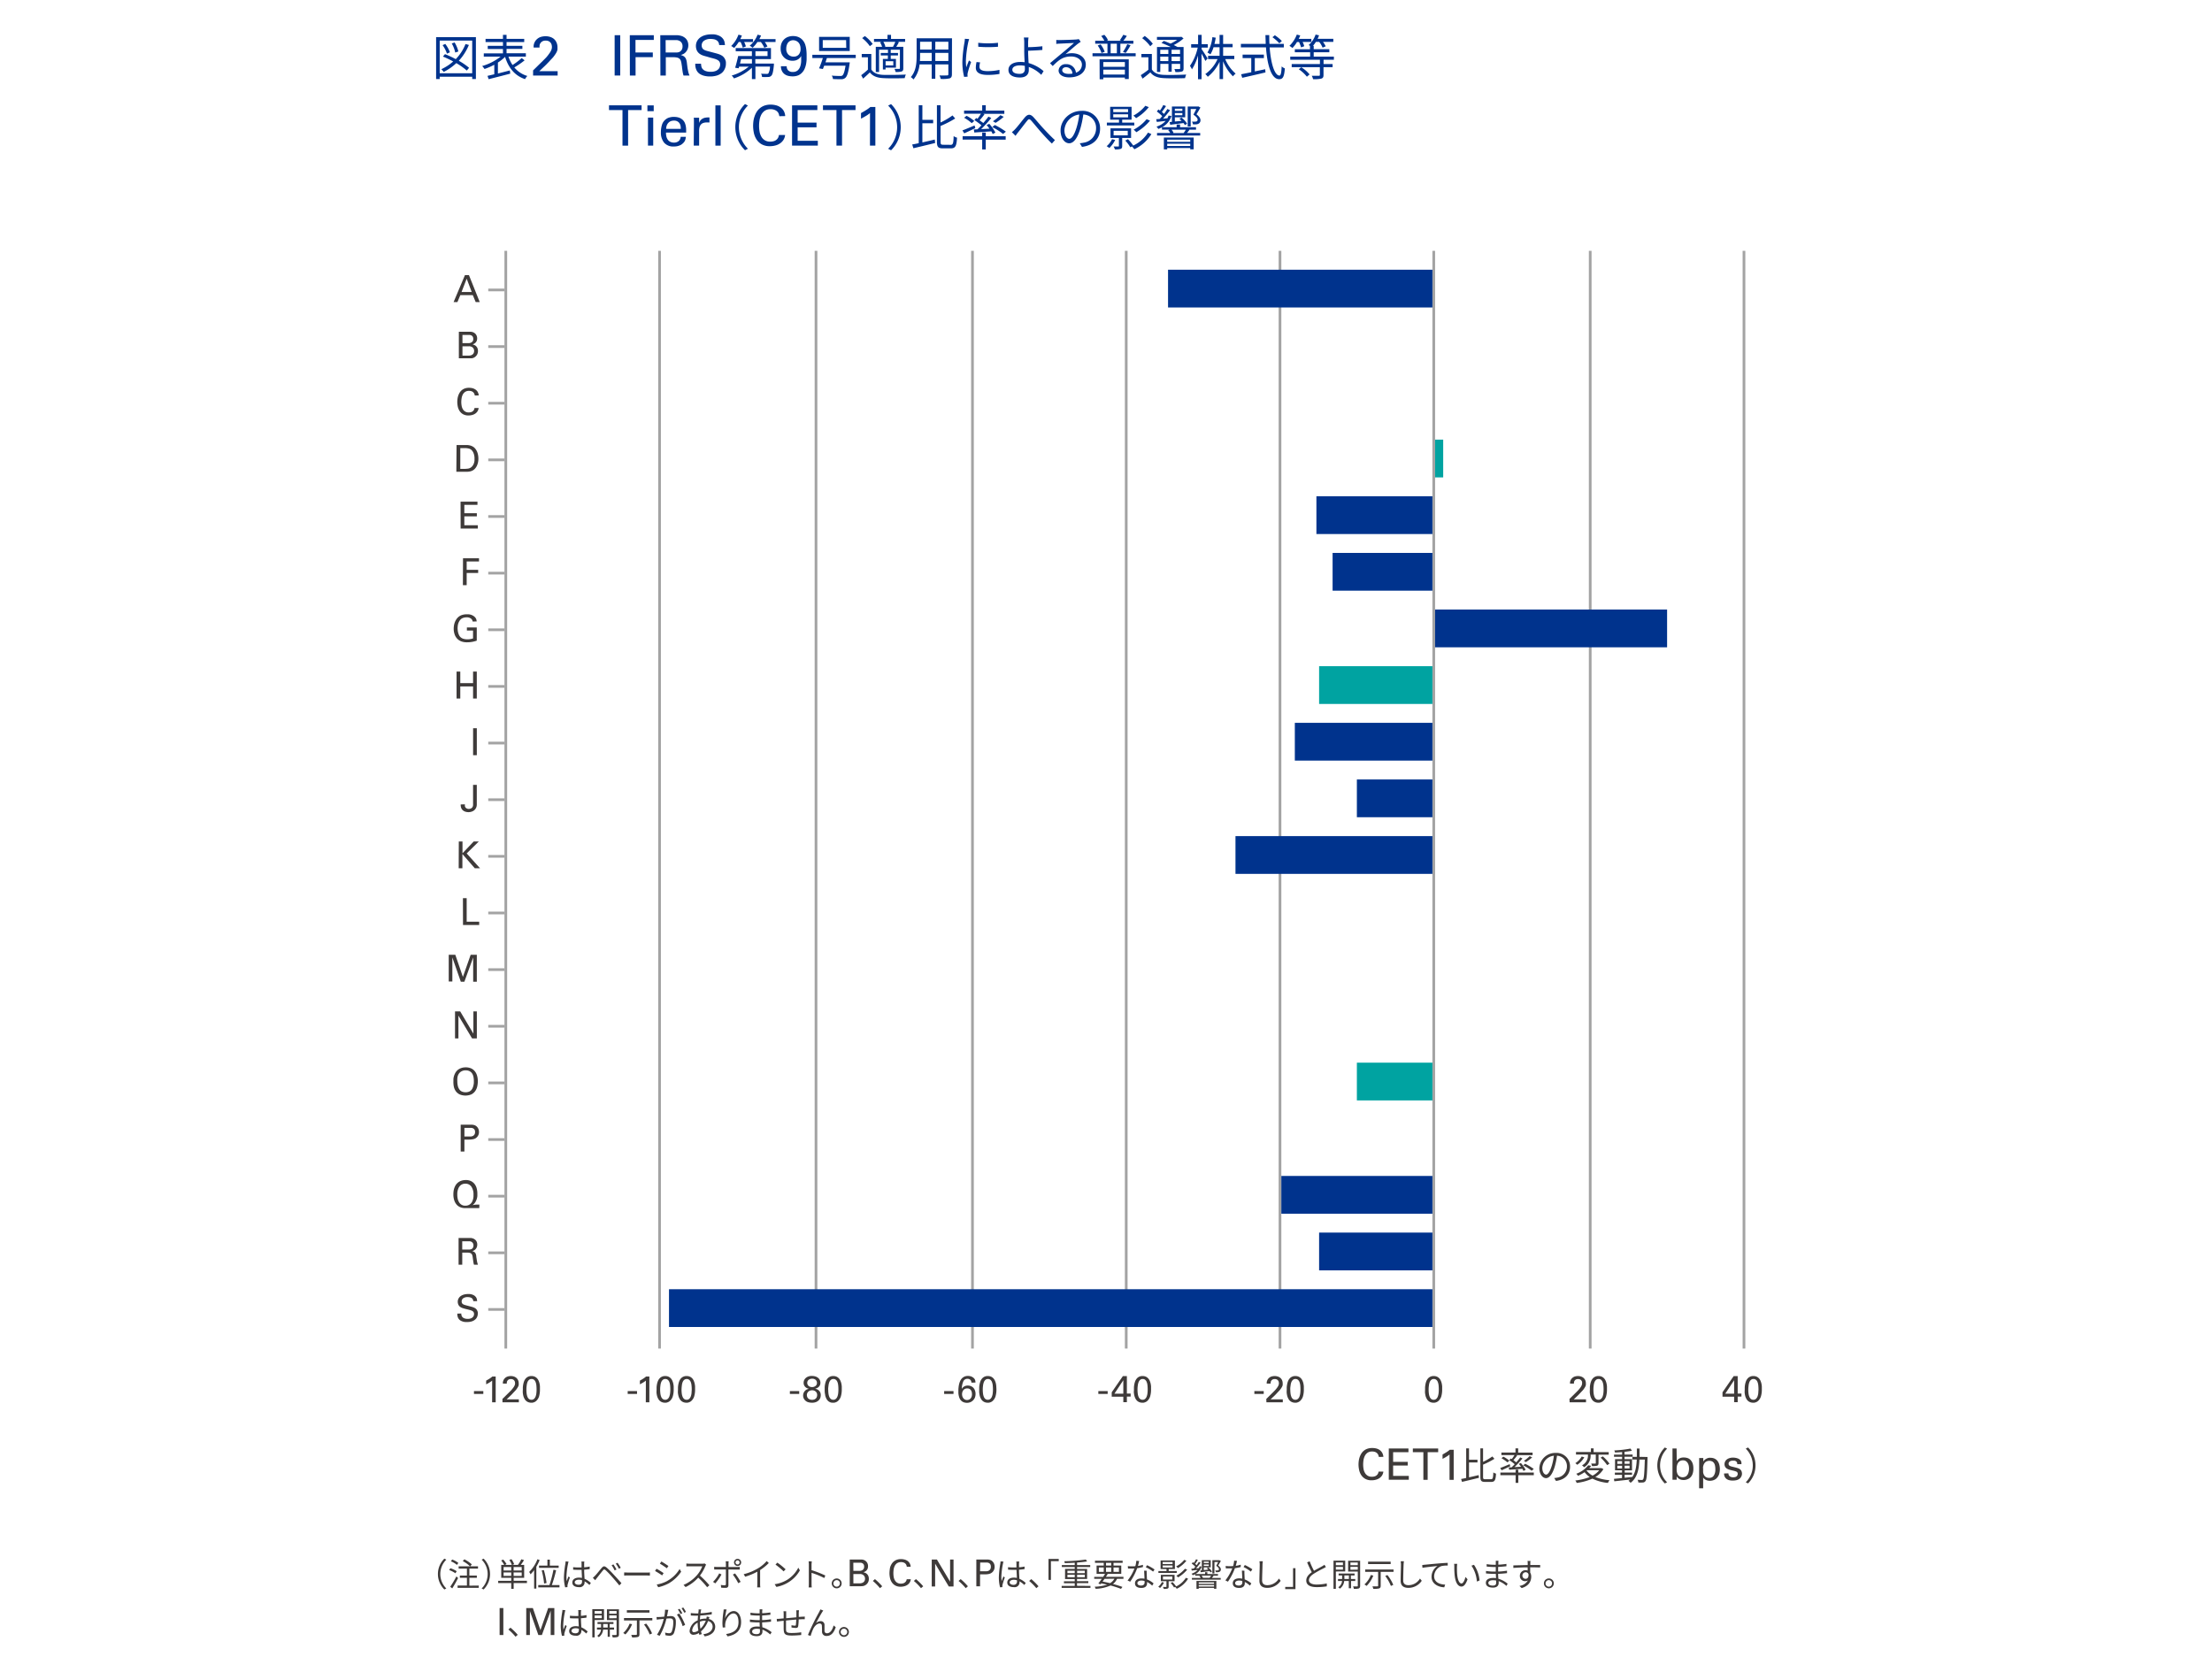 <svg xmlns="http://www.w3.org/2000/svg" viewBox="0 0 820 620"><defs><style>.cls-1{fill:#00338d;}.cls-2{fill:#3e3a39;}.cls-3,.cls-5{fill:none;}.cls-3{stroke:#a3a3a3;stroke-miterlimit:10;}.cls-4{fill:#00a3a1;}</style></defs><g id="レイヤー_2" data-name="レイヤー 2"><g id="レイヤー_1-2" data-name="レイヤー 1"><path class="cls-1" d="M176.42,13.77V29.3h-1.37v-.86H163v.86h-1.33V13.77Zm-1.37,13.39V15.05H163V27.16Zm-2-1a24.9,24.9,0,0,0-3.89-2.76,19.07,19.07,0,0,1-4.68,3.26,6.4,6.4,0,0,0-.88-1A18.07,18.07,0,0,0,168,22.79a38.42,38.42,0,0,0-3.8-1.82l.76-.9a40.88,40.88,0,0,1,4,1.85,17.13,17.13,0,0,0,3.61-5.6l1.25.35a20,20,0,0,1-3.73,5.86,24.22,24.22,0,0,1,3.8,2.61Zm-7.36-6.27a11.82,11.82,0,0,0-1.62-3.15l1-.45a11.52,11.52,0,0,1,1.71,3.1Zm3.07-.41a11.5,11.5,0,0,0-1.29-3.37l1.06-.36a11.85,11.85,0,0,1,1.39,3.33Z"/><path class="cls-1" d="M194.48,22.37A32.11,32.11,0,0,1,190.66,25a9.78,9.78,0,0,0,4.84,3.17,4.37,4.37,0,0,0-.86,1.17c-3.84-1.29-6.14-4.19-7.4-8.26a16.58,16.58,0,0,1-2.66,2.11v4.06L189,26.12l.15,1.18c-2.83.76-5.89,1.52-8,2.06l-.43-1.23,2.52-.59V24a24.29,24.29,0,0,1-3.62,1.58,9.35,9.35,0,0,0-.87-1.1A19.82,19.82,0,0,0,185.57,21h-6.23V19.78h7.11V18.16h-5.64V17h5.64V15.59H180V14.42h6.45v-1.5h1.33v1.5h6.55v1.17h-6.55V17h5.87v1.12h-5.87v1.62h7.16V21H188.5A12.23,12.23,0,0,0,190,24.1a26.22,26.22,0,0,0,3.4-2.56Z"/><path class="cls-1" d="M197.62,26.1l3.75-3.68c.4-.39.79-.79,1.17-1.19a13.86,13.86,0,0,0,1-1.28,6.33,6.33,0,0,0,.84-1.41,3.21,3.21,0,0,0,.22-1.14,3.66,3.66,0,0,0-.08-.66,2,2,0,0,0-.31-.77,2.14,2.14,0,0,0-.69-.64,2.41,2.41,0,0,0-1.23-.27,2.27,2.27,0,0,0-1.33.33,2.23,2.23,0,0,0-.7.74A2.19,2.19,0,0,0,200,17c0,.28,0,.49,0,.62h-2.18a5.33,5.33,0,0,1,0-.64,3.54,3.54,0,0,1,.16-.8,3.88,3.88,0,0,1,.4-.86,3.49,3.49,0,0,1,.73-.85,3.73,3.73,0,0,1,1.59-.84,6.76,6.76,0,0,1,1.52-.2,6,6,0,0,1,1.63.23,4.06,4.06,0,0,1,1.42.72,3.74,3.74,0,0,1,1,1.3,4.42,4.42,0,0,1,.39,1.94c0,.24,0,.46,0,.68a2.8,2.8,0,0,1-.19.71,5,5,0,0,1-.49.92c-.22.35-.52.77-.91,1.27l-.54.59c-.26.27-.53.55-.8.85l-.79.83c-.25.27-.42.45-.52.54l-2.5,2.38h6.8V28h-9.1Z"/><path class="cls-1" d="M227.85,13.05h2.07V28h-2.07Z"/><path class="cls-1" d="M233.47,13.05h8.9v1.76h-6.79v4.65H242V21.2h-6.39V28h-2.11Z"/><path class="cls-1" d="M244.77,13.05h6c.28,0,.58,0,.9.07a5.6,5.6,0,0,1,.95.21,3.41,3.41,0,0,1,.89.41,3.3,3.3,0,0,1,1.26,1.32,3.85,3.85,0,0,1,.4,1.72,4,4,0,0,1-.28,1.47,3.79,3.79,0,0,1-.78,1.18,3.16,3.16,0,0,1-.94.67c-.31.13-.59.23-.82.3a4,4,0,0,1,.93.35,2.14,2.14,0,0,1,.66.53,2.4,2.4,0,0,1,.44.81,6.15,6.15,0,0,1,.25,1.19c.05.44.1.85.15,1.24s.1.76.17,1.14.14.75.23,1.13A11.56,11.56,0,0,0,255.6,28h-2.22a8.47,8.47,0,0,1-.23-.88c-.07-.34-.12-.69-.17-1.05L252.83,25c0-.36-.09-.68-.13-1a8.27,8.27,0,0,0-.27-1.34,1.81,1.81,0,0,0-.52-.86,2,2,0,0,0-.94-.46,7.18,7.18,0,0,0-1.54-.13h-2.61V28h-2Zm2,6.42h3.59l.54,0a4.17,4.17,0,0,0,.6-.1,1.54,1.54,0,0,0,.5-.2,2,2,0,0,0,.28-.19,1.89,1.89,0,0,0,.62-.93,2.47,2.47,0,0,0,.12-.81,2.4,2.4,0,0,0-.35-1.39,2.26,2.26,0,0,0-.83-.72,2.93,2.93,0,0,0-1-.27c-.34,0-.61,0-.82,0h-3.27Z"/><path class="cls-1" d="M259.88,23.62a6.34,6.34,0,0,0,.1.9,2.15,2.15,0,0,0,.43,1,2.74,2.74,0,0,0,1.07.77,4.85,4.85,0,0,0,2,.32,4.5,4.5,0,0,0,1.85-.31,2.73,2.73,0,0,0,1.06-.74,2.17,2.17,0,0,0,.47-.88,3,3,0,0,0,.12-.74,2,2,0,0,0-.24-1,1.93,1.93,0,0,0-.69-.67,5.25,5.25,0,0,0-1.09-.46c-.42-.12-.89-.25-1.41-.37L262.06,21,261,20.71c-.32-.1-.59-.2-.83-.3a4.83,4.83,0,0,1-.64-.35,3.29,3.29,0,0,1-1.23-1.4,4.16,4.16,0,0,1-.32-1.53,3.86,3.86,0,0,1,.49-2,4.3,4.3,0,0,1,1.29-1.36,5.76,5.76,0,0,1,1.82-.78,8.53,8.53,0,0,1,2.08-.26c.25,0,.55,0,.91,0a5.88,5.88,0,0,1,1.12.2,5.47,5.47,0,0,1,1.15.45,3.34,3.34,0,0,1,1,.79,3.06,3.06,0,0,1,.74,1.39,11.09,11.09,0,0,1,.17,1.15h-2.15a2.4,2.4,0,0,0-.33-1.15,2.22,2.22,0,0,0-.74-.69,2.85,2.85,0,0,0-1-.34,6.71,6.71,0,0,0-1.1-.09,4,4,0,0,0-2.43.65,2.07,2.07,0,0,0-.88,1.77,1.93,1.93,0,0,0,.17.84,1.6,1.6,0,0,0,.49.61,3.29,3.29,0,0,0,.84.42c.34.12.74.23,1.19.34l2.15.57c.53.14,1,.27,1.29.37a8.22,8.22,0,0,1,.77.29,6.54,6.54,0,0,1,.62.34,3,3,0,0,1,.81.77,3.22,3.22,0,0,1,.45.83,3.51,3.51,0,0,1,.2.77c0,.24,0,.45,0,.61a4.34,4.34,0,0,1-.39,1.84A4.13,4.13,0,0,1,267.62,27a5.49,5.49,0,0,1-1.86,1,8.45,8.45,0,0,1-2.53.35c-.29,0-.64,0-1.05-.05a8.87,8.87,0,0,1-1.26-.23,5.76,5.76,0,0,1-1.27-.52,3.41,3.41,0,0,1-1.06-.9,3.6,3.6,0,0,1-.48-.84,4.28,4.28,0,0,1-.26-.82,5.31,5.31,0,0,1-.11-.74c0-.24,0-.45,0-.63Z"/><path class="cls-1" d="M273.84,15.57a13.48,13.48,0,0,1-1.69,2.21,9.52,9.52,0,0,0-1.1-.72,11.19,11.19,0,0,0,2.7-4.21l1.26.32a11,11,0,0,1-.58,1.32h4.72v1.08h-3.29a8.55,8.55,0,0,1,.64,1.64l-1.15.46a11.13,11.13,0,0,0-.81-2.1Zm13.05,8s0,.34,0,.54c-.25,2.48-.5,3.58-1,4a1.5,1.5,0,0,1-1.13.43,21,21,0,0,1-2.27,0,2.78,2.78,0,0,0-.36-1.22c.88.07,1.73.07,2.05.07s.49,0,.63-.12a5.38,5.38,0,0,0,.63-2.58h-5.4v4.64h-1.3V25.12a17.66,17.66,0,0,1-6.66,3.95,5.29,5.29,0,0,0-.84-1.06,17.59,17.59,0,0,0,6.32-3.3H274c-.07.22-.13.43-.18.61l-1.3-.2c.36-1.15.83-2.95,1.12-4.35h5.09V19h-6V17.82h13.07V21.9h-5.8v1.66ZM274.72,21.9c-.12.56-.27,1.12-.39,1.66h4.42V21.9Zm12.78-7.41v1.08h-4a8.83,8.83,0,0,1,1,1.67l-1.17.47a9.13,9.13,0,0,0-1.28-2.14h-1.27A11.58,11.58,0,0,1,279,17.71a6.17,6.17,0,0,0-1.08-.77,9.67,9.67,0,0,0,2.92-4.09l1.28.32a11.3,11.3,0,0,1-.62,1.32Zm-7.45,6.28h4.48V19h-4.48Z"/><path class="cls-1" d="M291.63,24.56a2.15,2.15,0,0,0,.53,1.52,2.25,2.25,0,0,0,1.77.59,2.54,2.54,0,0,0,1.82-.61,3.42,3.42,0,0,0,.93-1.52,6.72,6.72,0,0,0,.32-1.93c0-.68,0-1.31,0-1.87a3.16,3.16,0,0,1-.66.87,3.26,3.26,0,0,1-.8.55,3.12,3.12,0,0,1-.86.29,4.5,4.5,0,0,1-.88.08,4.63,4.63,0,0,1-1.65-.29,4.08,4.08,0,0,1-1.4-.85,4.24,4.24,0,0,1-1-1.42,5,5,0,0,1-.36-2,5,5,0,0,1,.4-2.11,4.18,4.18,0,0,1,1.06-1.43,4.07,4.07,0,0,1,1.47-.81,5.53,5.53,0,0,1,1.66-.26,6.47,6.47,0,0,1,1.26.14,4.69,4.69,0,0,1,1.31.53,4.44,4.44,0,0,1,1.19,1.08,5,5,0,0,1,.86,1.77,9.51,9.51,0,0,1,.3,1.52,17.68,17.68,0,0,1,.12,2.33c0,.36,0,.79,0,1.29a12.19,12.19,0,0,1-.18,1.61,8.54,8.54,0,0,1-.48,1.67,4.83,4.83,0,0,1-.9,1.49A4.41,4.41,0,0,1,296,27.9a5.47,5.47,0,0,1-2.22.41,6.91,6.91,0,0,1-1.48-.16,3.87,3.87,0,0,1-1.38-.6,3.32,3.32,0,0,1-1-1.14,4,4,0,0,1-.43-1.85Zm5.14-6.51a3.76,3.76,0,0,0-.23-1.36,2.7,2.7,0,0,0-.62-1,2.91,2.91,0,0,0-.89-.58,2.75,2.75,0,0,0-1-.19,2.32,2.32,0,0,0-1.1.25,2.27,2.27,0,0,0-.81.66,3,3,0,0,0-.48,1,4,4,0,0,0-.17,1.21,3,3,0,0,0,.76,2.18,2.65,2.65,0,0,0,2,.76,2.36,2.36,0,0,0,1.92-.81A3.14,3.14,0,0,0,296.77,18.05Z"/><path class="cls-1" d="M306.54,21.52c-.18.53-.36,1.07-.54,1.59h9s0,.43-.07.63c-.45,3.13-.88,4.54-1.57,5.13a2.13,2.13,0,0,1-1.53.5c-.59,0-1.8,0-3.06-.07a2.36,2.36,0,0,0-.45-1.26c1.28.11,2.58.13,3.08.13a1.45,1.45,0,0,0,.86-.16c.47-.38.83-1.44,1.19-3.66h-7.92c-.18.45-.34.88-.48,1.24l-1.42-.25c.43-1,1-2.48,1.4-3.82h-3.89v-1.2h16.09v1.2ZM315,18.91H303.64V13.66H315Zm-1.35-4.05H305v2.87h8.71Z"/><path class="cls-1" d="M323,25.76c.84,1.33,2.43,1.94,4.53,2s6.12,0,8.28-.11a4.87,4.87,0,0,0-.43,1.32c-2,.09-5.81.12-7.83,0-2.36-.09-4-.72-5.09-2.12-.79.77-1.62,1.53-2.5,2.3l-.71-1.27a30.6,30.6,0,0,0,2.49-2.07V21.24h-2.29V20H323Zm-.54-8.63a13.19,13.19,0,0,0-2.85-3l1-.76a13.36,13.36,0,0,1,2.9,2.94Zm4.42-1.62H324V14.43h5V12.92h1.31v1.51h5.22v1.08h-2.77l.47.13c-.32.61-.67,1.24-1,1.73h2.63v7.92c0,.65-.12,1-.59,1.2a7.27,7.27,0,0,1-2.27.2,4.08,4.08,0,0,0-.41-1.15c.81,0,1.51,0,1.74,0s.27-.07.27-.27V18.43H330.2v1.21h2.7v.91h-2.7v1.3h1.93v3.24h-3.84v.68h-1V21.85h1.85v-1.3H326.5v-.91h2.68V18.43h-3.3v8.28h-1.22V17.37H327a7.28,7.28,0,0,0-.76-1.7Zm4.16,1.8a12.47,12.47,0,0,0,.85-1.8h-4.43a6.47,6.47,0,0,1,.76,1.77l-.33.09h3.35Zm.11,5.38h-2.85v1.56h2.85Z"/><path class="cls-1" d="M352.88,27.56c0,.86-.24,1.26-.82,1.49a11.91,11.91,0,0,1-3.34.21,5.67,5.67,0,0,0-.45-1.29c1.26.05,2.48,0,2.81,0s.48-.13.48-.47V23.88h-4.84v5.31h-1.33V23.88h-4.5a10.39,10.39,0,0,1-2.25,5.58,4.33,4.33,0,0,0-1-.88c2-2.23,2.16-5.4,2.16-7.9V14.2h13.11Zm-7.49-4.95v-3h-4.31v1.06c0,.59,0,1.26-.07,1.93Zm-4.31-7.13v2.88h4.31V15.48Zm10.48,0h-4.84v2.88h4.84Zm0,7.13v-3h-4.84v3Z"/><path class="cls-1" d="M359.27,14.49a11.81,11.81,0,0,0-.34,1.2,40.27,40.27,0,0,0-.87,6.83,18.16,18.16,0,0,0,.15,2.44c.3-.81.7-1.85,1-2.55L360,23a38,38,0,0,0-1.26,4,4.78,4.78,0,0,0-.09.79l.05.63-1.29.09a22.29,22.29,0,0,1-.65-5.72,50.49,50.49,0,0,1,.79-7.15,9.45,9.45,0,0,0,.13-1.26Zm4.07,8.64a6.3,6.3,0,0,0-.24,1.64c0,.81.54,1.6,3,1.6a19.62,19.62,0,0,0,4.41-.47l0,1.51a23.37,23.37,0,0,1-4.45.36c-3,0-4.32-1-4.32-2.66A10.54,10.54,0,0,1,362,23Zm-.71-7.27a31.52,31.52,0,0,0,7.33,0v1.47a44.6,44.6,0,0,1-7.31,0Z"/><path class="cls-1" d="M381.13,18.93c0,1.17.09,2.9.18,4.45a14.17,14.17,0,0,1,5.55,3L386,27.75a12.47,12.47,0,0,0-4.62-2.93c0,.47,0,.86,0,1.19,0,1.46-.9,2.72-3.27,2.72s-4.27-.8-4.27-2.83c0-1.6,1.41-2.93,4.48-2.93a11.09,11.09,0,0,1,1.52.1c-.08-1.44-.15-3.07-.15-4.14s0-2.5,0-3.25a12.28,12.28,0,0,0-.14-1.77h1.73a16.55,16.55,0,0,0-.15,1.77c0,.48,0,1.11,0,1.81a52.22,52.22,0,0,0,5.28-.34l0,1.37c-1.58.14-3.87.25-5.33.29Zm-1.22,5.49a8.52,8.52,0,0,0-1.75-.18c-1.83,0-2.88.63-2.88,1.61s1,1.53,2.7,1.53c1.32,0,1.95-.62,1.95-1.84C379.93,25.25,379.91,24.87,379.91,24.42Z"/><path class="cls-1" d="M400.63,15.5c-.33.21-.72.48-1,.68-.89.67-3.28,2.77-4.65,3.92a7.56,7.56,0,0,1,2.41-.37c3,0,5.12,1.8,5.12,4.21,0,2.88-2.4,4.75-6.16,4.75-2.43,0-3.92-1.08-3.92-2.56a2.53,2.53,0,0,1,2.75-2.34,3.52,3.52,0,0,1,3.67,3.15,3.1,3.1,0,0,0,2.22-3c0-1.75-1.77-3-4-3-2.93,0-4.55,1.24-6.82,3.54l-1-1.06,4.8-4c1-.82,3.21-2.7,4.09-3.49l-5.37.25a9.22,9.22,0,0,0-1.2.11l0-1.49a11,11,0,0,0,1.26.05c.92,0,5.15-.12,6.09-.21a6.19,6.19,0,0,0,1-.15Zm-3.08,11.79a2.38,2.38,0,0,0-2.36-2.38c-.81,0-1.42.49-1.42,1.1,0,.88,1,1.38,2.36,1.38A9,9,0,0,0,397.55,27.29Z"/><path class="cls-1" d="M421,19.75v1.11H405V19.75h5.54V16.21H406V15.1h3.39a8.91,8.91,0,0,0-1.17-1.75l1.15-.45a6.8,6.8,0,0,1,1.37,2l-.51.22h5.51l-.61-.22a17.55,17.55,0,0,0,1.28-2l1.31.42a17.14,17.14,0,0,1-1.29,1.78h3.72v1.11h-4.82v3.54ZM408,16.47a9.64,9.64,0,0,1,1.52,2.73l-1.19.47a9.64,9.64,0,0,0-1.41-2.79ZM407.62,22h10.82v7.3H417v-.54H409v.62h-1.35ZM409,23v1.77H417V23ZM417,27.65V25.83H409v1.82Zm-5.28-7.9h2.31V16.21h-2.31Zm4.57-.49a18.54,18.54,0,0,0,1.61-2.88l1.2.41a25.88,25.88,0,0,1-1.78,2.83Z"/><path class="cls-1" d="M427,25.76c.86,1.35,2.41,1.94,4.52,2,2,.09,6.06,0,8.21-.11a6.19,6.19,0,0,0-.42,1.32c-2,.09-5.81.12-7.79,0-2.36-.09-4-.72-5.08-2.14-.91.79-1.87,1.57-2.89,2.32l-.65-1.29a31.73,31.73,0,0,0,2.81-2V21.24h-2.59V20H427Zm-.59-8.61a14.06,14.06,0,0,0-3-3l.94-.82a13.68,13.68,0,0,1,3,2.89Zm3.7,9.52H428.9V17.42H434a36.67,36.67,0,0,0-3.43-1.49l.85-.76c.78.27,1.66.63,2.5,1a13.83,13.83,0,0,0,2.47-1.42h-7.5V13.68h8.78l.25-.07.83.63a16.24,16.24,0,0,1-3.64,2.46c.52.25,1,.51,1.39.72h2.26v7.92c0,.65-.14,1-.61,1.17a7.86,7.86,0,0,1-2.43.2,4.08,4.08,0,0,0-.37-1.1c.84,0,1.62,0,1.83,0s.31-.07.31-.31V23.68h-3.14V26.6h-1.2V23.68h-3Zm0-8.22V20h3V18.45Zm3,4.21V21h-3v1.64Zm4.34-4.21h-3.14V20h3.14Zm0,4.21V21h-3.14v1.64Z"/><path class="cls-1" d="M446.83,22.61c-.25-.62-.88-1.79-1.41-2.74v9.49h-1.31V20.57a20,20,0,0,1-2.25,5.15,6.16,6.16,0,0,0-.74-1.3A19,19,0,0,0,444,17.64h-2.43V16.38h2.57V12.92h1.31v3.46h2.29v1.26h-2.29v.59c.49.67,1.91,2.9,2.22,3.44Zm7.36-.71a14.33,14.33,0,0,0,3.87,5.4,5,5,0,0,0-1,1,16.81,16.81,0,0,1-3.67-5.6v6.63H452.1V22.89a15.49,15.49,0,0,1-4.37,5.58,5,5,0,0,0-.92-1,13.75,13.75,0,0,0,4.54-5.55h-3.51V20.68h4.26V17.51h-2.23a11,11,0,0,1-1.17,2.65,5,5,0,0,0-1.1-.67,14.13,14.13,0,0,0,1.84-5.72l1.24.21c-.13.8-.29,1.57-.47,2.31h1.89V12.94h1.32v3.35h3.51v1.22h-3.51v3.17h4.14V21.9Z"/><path class="cls-1" d="M470.67,17.58c.45,6.05,1.85,10.43,3.64,10.43.48,0,.7-1,.81-3.39a3.6,3.6,0,0,0,1.18.74c-.23,3.11-.73,4-2.1,4-2.92,0-4.41-5.16-4.9-11.81H460V16.27h9.2c0-1.06-.07-2.16-.09-3.26h1.41c0,1.12,0,2.2.07,3.26h5.33v1.31Zm-5.51,8.9,3.85-.81.11,1.18c-3,.72-6.33,1.48-8.62,2l-.41-1.31,3.76-.76V21.54h-3.21V20.25h7.89v1.29h-3.37Zm9.09-10.43a15.84,15.84,0,0,0-2.55-2.25l.9-.73a15.94,15.94,0,0,1,2.59,2.14Z"/><path class="cls-1" d="M480.8,15.57a11.55,11.55,0,0,1-1.69,2.23A7.65,7.65,0,0,0,478,17a11.65,11.65,0,0,0,2.74-4.18l1.26.32a9.47,9.47,0,0,1-.56,1.26h4.68v1.14h-3.25a7.19,7.19,0,0,1,.62,1.6l-1.17.43a11.41,11.41,0,0,0-.77-2Zm9.85,6.58v1.59H494v1.17h-3.37v2.88c0,.79-.18,1.13-.79,1.35a11.72,11.72,0,0,1-3.08.21,4.58,4.58,0,0,0-.49-1.25c1.23,0,2.29,0,2.61,0s.4-.08.4-.33V24.91H478.84V23.74H489.3V22.15h-11V21h7.38V19.38H480V18.25h5.62V17l-.49-.3a9.16,9.16,0,0,0,2.57-3.89l1.28.29a10.35,10.35,0,0,1-.54,1.29h5.83v1.14h-3.83a9.52,9.52,0,0,1,1,1.64l-1.15.5a8.31,8.31,0,0,0-1.26-2.14h-1.23A11,11,0,0,1,486.71,17H487v1.24h5.79v1.13H487V21h7.48v1.16Zm-8.26,2.78a12.88,12.88,0,0,1,3.08,2.66l-1,.85a13.25,13.25,0,0,0-3-2.76Z"/><path class="cls-1" d="M230.76,54V40.81h-5V39.05h12.08v1.76h-5V54Z"/><path class="cls-1" d="M240,39.08h2.34v2.13H240Zm.21,4.52h1.94V54h-1.94Z"/><path class="cls-1" d="M246.89,49.15a5.85,5.85,0,0,0,.15,1.48,3.35,3.35,0,0,0,.53,1.18,2.35,2.35,0,0,0,.93.78,3.06,3.06,0,0,0,1.38.28,2.67,2.67,0,0,0,1.64-.51,2.23,2.23,0,0,0,.81-1.63h1.93a7.48,7.48,0,0,1-.19,1,2.85,2.85,0,0,1-.7,1.2c-.11.12-.27.26-.46.43a3.08,3.08,0,0,1-.72.46,6.17,6.17,0,0,1-1,.35,5.61,5.61,0,0,1-1.37.14,4.44,4.44,0,0,1-3.64-1.42A5.91,5.91,0,0,1,245,49a9,9,0,0,1,.41-2.78A4.07,4.07,0,0,1,247,44.1a3.43,3.43,0,0,1,.77-.42,6.76,6.76,0,0,1,.79-.22,5.15,5.15,0,0,1,.71-.11l.56,0a5.36,5.36,0,0,1,2,.31,3.81,3.81,0,0,1,1.29.82,3.43,3.43,0,0,1,.77,1.14,6,6,0,0,1,.36,1.28,7.83,7.83,0,0,1,.11,1.25c0,.4,0,.74,0,1Zm5.49-1.37a8.1,8.1,0,0,0-.06-.9,2.73,2.73,0,0,0-.32-1,2.25,2.25,0,0,0-.78-.82,2.48,2.48,0,0,0-1.4-.34,3.32,3.32,0,0,0-1,.15,2.39,2.39,0,0,0-.9.52,2.81,2.81,0,0,0-.68.94,3.77,3.77,0,0,0-.29,1.45Z"/><path class="cls-1" d="M257.24,45.71c0-.36,0-.71,0-1.06s0-.7-.07-1h2l0,2a2.65,2.65,0,0,1,.43-.91,2.43,2.43,0,0,1,.63-.61,3.28,3.28,0,0,1,.72-.37,4.19,4.19,0,0,1,.71-.16,5.61,5.61,0,0,1,.76-.06l.58,0v1.91l-.15-.05-.22,0-.25,0H262a3.59,3.59,0,0,0-1.42.24,2,2,0,0,0-.85.66,2.57,2.57,0,0,0-.44,1,6.07,6.07,0,0,0-.12,1.24V54h-2Z"/><path class="cls-1" d="M265.2,39.07h1.95V54H265.2Z"/><path class="cls-1" d="M272.59,47.15a12,12,0,0,1,3.59-8.57l1.08.56a11.25,11.25,0,0,0,0,16l-1.08.56A12,12,0,0,1,272.59,47.15Z"/><path class="cls-1" d="M288.91,43.08l-.15-.63a2.49,2.49,0,0,0-.42-.87,2.81,2.81,0,0,0-1-.76,3.7,3.7,0,0,0-1.7-.33,3.62,3.62,0,0,0-2.19.61,4.09,4.09,0,0,0-1.29,1.54,6.8,6.8,0,0,0-.61,2,13.32,13.32,0,0,0-.16,2,12.44,12.44,0,0,0,.18,2.11,5.66,5.66,0,0,0,.65,1.88,3.6,3.6,0,0,0,3.4,1.88,4.42,4.42,0,0,0,1.31-.2,2.6,2.6,0,0,0,1.11-.69,2.34,2.34,0,0,0,.55-.87,5.27,5.27,0,0,0,.17-.7h2.28a4.13,4.13,0,0,1-.65,1.88,4.6,4.6,0,0,1-1.31,1.29,5.27,5.27,0,0,1-1.73.74,7.73,7.73,0,0,1-1.9.24,6,6,0,0,1-3.2-.76,5.65,5.65,0,0,1-1.91-1.92,7.26,7.26,0,0,1-.92-2.46,13.34,13.34,0,0,1-.24-2.4,14.61,14.61,0,0,1,.11-1.68,9.16,9.16,0,0,1,.41-1.76,8,8,0,0,1,.76-1.66,5.58,5.58,0,0,1,1.2-1.41,5.7,5.7,0,0,1,1.73-1,6.91,6.91,0,0,1,2.33-.36,8,8,0,0,1,1.69.19,5.08,5.08,0,0,1,1.68.66,4.25,4.25,0,0,1,1.34,1.3,4.49,4.49,0,0,1,.65,2.1Z"/><path class="cls-1" d="M293.62,39.05H303v1.76h-7.31v4.65h7V47.2h-7v5h7.48V54h-9.55Z"/><path class="cls-1" d="M310.08,54V40.81h-5V39.05h12.07v1.76h-5V54Z"/><path class="cls-1" d="M322.52,41.92c-.23.19-.48.38-.76.58s-.57.38-.87.55-.59.35-.89.51l-.82.43V41.92q1-.54,1.95-1.14a14.61,14.61,0,0,0,1.53-1.12h1.84V54h-2Z"/><path class="cls-1" d="M333.9,47.15a12,12,0,0,1-3.58,8.57l-1.08-.56a11.27,11.27,0,0,0,0-16l1.08-.56A12,12,0,0,1,333.9,47.15Z"/><path class="cls-1" d="M341.93,52.8c1.47-.32,3.07-.7,4.6-1.06l.13,1.28c-2.83.7-5.85,1.42-8.06,1.94l-.44-1.39c.71-.12,1.53-.28,2.42-.48V39h1.35v5.44h4v1.27h-4Zm10.53.9c.82,0,1-.65,1.06-3.24a3.59,3.59,0,0,0,1.26.58C354.6,54,354.24,55,352.53,55h-3c-1.74,0-2.21-.52-2.21-2.47V39h1.35v6.41a26,26,0,0,0,4.43-2.61l1,1.13a38.61,38.61,0,0,1-5.42,2.77v5.8c0,1,.14,1.17,1,1.17Z"/><path class="cls-1" d="M361.55,47.52c-1.43.67-2.9,1.39-4.11,1.91l-.66-1.08c1.15-.42,2.84-1.14,4.51-1.84Zm3.88,3h7.38v1.25h-7.38v3.65H364.1V51.76h-7.25V50.51h7.25V49.13h1.33Zm-3.09-6.46a17.16,17.16,0,0,0,1.29-1.89h-6.24V41h6.71v-2h1.33v2h6.88v1.2h-7.83l.47.18a28.6,28.6,0,0,1-1.8,2.23c.5.36,1,.72,1.37,1a30,30,0,0,0,1.89-2.37l1.06.5a45.22,45.22,0,0,1-3.76,4.14l3.09-.17a16.86,16.86,0,0,0-1.06-1.36l1-.43A14.79,14.79,0,0,1,369,49.16l-1,.54a8.13,8.13,0,0,0-.52-1c-2.28.16-4.57.3-6.3.43L361,48l1.35-.05c.47-.45,1-.95,1.48-1.49a24.51,24.51,0,0,0-2.61-1.93l.66-.79Zm-2.11,1.6a16,16,0,0,0-2.82-2l.9-.73a15.11,15.11,0,0,1,2.86,1.92Zm11.61,4a23.92,23.92,0,0,0-4-2.55l.94-.76a26.59,26.59,0,0,1,4.1,2.47Zm.24-6.35a21.86,21.86,0,0,1-3,2.23l-1-.58a20.26,20.26,0,0,0,2.78-2.26Z"/><path class="cls-1" d="M376.39,47.81c.95-1,2.44-3,3.49-4.24s2-1.39,3.16-.2c1,1.08,2.45,2.86,3.59,4.08s2.84,3.06,4.44,4.5l-1.13,1.28c-1.35-1.28-3-3.08-4.21-4.46s-2.52-3-3.35-3.94-1.1-.71-1.69.05c-.83,1-2.31,3-3.21,4.1-.37.47-.77,1-1,1.39L375.11,49A10.16,10.16,0,0,0,376.39,47.81Z"/><path class="cls-1" d="M400.27,53.11a11.69,11.69,0,0,0,1.53-.22,5.34,5.34,0,0,0,4.52-5.27,4.94,4.94,0,0,0-4.74-5.17,36.26,36.26,0,0,1-1.06,5.13c-1.09,3.65-2.52,5.54-4.17,5.54s-3.19-1.83-3.19-4.77c0-3.87,3.46-7.25,7.81-7.25a6.47,6.47,0,0,1,6.84,6.55c0,3.75-2.46,6.25-6.71,6.81Zm-1.17-5.84a28.72,28.72,0,0,0,1-4.8,6.21,6.21,0,0,0-5.51,5.76c0,2.25,1.05,3.24,1.82,3.24S398.18,50.28,399.1,47.27Z"/><path class="cls-1" d="M413.4,51.88a10.93,10.93,0,0,1-2.16,3,7.86,7.86,0,0,0-1-.68,7.84,7.84,0,0,0,2-2.58Zm7.11-5.36H410.32V45.47h4.5V44.36h-3.28V39.61h7.94v4.75H416v1.11h4.47ZM416,51.14v3c0,.59-.12.9-.57,1.06a6.26,6.26,0,0,1-2.13.19,4.32,4.32,0,0,0-.5-1.07c.81,0,1.49,0,1.71,0s.27,0,.27-.21V51.14h-3.11V47.58h7.63v3.56Zm-3.31-9.57h5.49V40.45h-5.49Zm0,1.94h5.49V42.38h-5.49Zm.13,6.68h5.24V48.51h-5.24Zm14-.47a14.7,14.7,0,0,1-6.32,5.62,5.28,5.28,0,0,0-.91-1.05l-.58.31a13.42,13.42,0,0,0-1.87-2.48l1-.51A15.84,15.84,0,0,1,420.11,54l-.07,0a13.06,13.06,0,0,0,5.54-4.84Zm-.95-10a17.52,17.52,0,0,1-4.72,4.09,5.81,5.81,0,0,0-1-.94,14.49,14.49,0,0,0,4.43-3.65Zm.45,5a18.94,18.94,0,0,1-5.08,4.3,5.72,5.72,0,0,0-1-.93,15.82,15.82,0,0,0,4.81-3.89Z"/><path class="cls-1" d="M440.92,48.15a13.89,13.89,0,0,1-.9,1.16h4.9v.95h-16v-.95h4.89a4.54,4.54,0,0,0-.75-1.06l.55-.19h-2.86v-.88a10.39,10.39,0,0,1-1.35.63,4.34,4.34,0,0,0-.68-.86,7.61,7.61,0,0,0,3.4-2.12l-3.28.38-.23-1,1.33-.11c.29-.31.6-.67.9-1.05a16.44,16.44,0,0,0-2-1.72l.61-.76L430,41a15.83,15.83,0,0,0,1.25-2.07l1,.4a23.91,23.91,0,0,1-1.55,2.18,8.61,8.61,0,0,1,.81.74,20.58,20.58,0,0,0,1.24-1.84l1,.45A37.77,37.77,0,0,1,431.15,44l1.62-.15a5.06,5.06,0,0,0,.41-1l1.08.14a7.16,7.16,0,0,1-3.47,4.18h5.4v-1h1.26v1h5.92v.91h-2.74ZM431.45,51H442.5v4.36h-1.27v-.47h-8.54v.5h-1.24Zm1.24.77v.82h8.54v-.82Zm8.54,2.35v-.83h-8.54v.83Zm-6.79-8.94V39.5h4.93v4h-3.85v1.56l2.5-.25a9.57,9.57,0,0,0-.81-.77l.78-.45a8.71,8.71,0,0,1,2.08,2.29l-.82.5a7.77,7.77,0,0,0-.51-.76l-4.93.64-.23-1Zm-.18,2.9a3.76,3.76,0,0,1,.77,1.16l-.25.09h4c.25-.36.59-.85.81-1.25Zm1.26-7.77v.79h2.79v-.79Zm2.79,2.41v-.81h-2.79v.81Zm3.09,4.16h-1.11V39.5h3.76l.16-.06.79.42c-.46.88-.95,1.71-1.47,2.52,1,.77,1.49,1.51,1.49,2.16a1.38,1.38,0,0,1-.66,1.29,2.3,2.3,0,0,1-.79.26,10.26,10.26,0,0,1-1.36,0,1.93,1.93,0,0,0-.36-1,7,7,0,0,0,1.28,0,1.43,1.43,0,0,0,.49-.09.67.67,0,0,0,.34-.65c0-.52-.48-1.08-1.56-1.85.41-.74.77-1.46,1.08-2.09H441.4Z"/><path class="cls-2" d="M172.36,102h1.48l4,10h-1.5l-1.07-2.59h-4.62l-1.08,2.59h-1.42Zm-1.26,6.26h3.77L173,103.33Z"/><path class="cls-2" d="M170.1,123h3.56c.31,0,.58,0,.82,0a3.82,3.82,0,0,1,.65.11,2.53,2.53,0,0,1,.56.23,3.24,3.24,0,0,1,.49.36,2.67,2.67,0,0,1,.51.76,2.48,2.48,0,0,1,.19,1,2.37,2.37,0,0,1-.19,1,2.13,2.13,0,0,1-.47.64,1.79,1.79,0,0,1-.56.38,4.61,4.61,0,0,1-.47.2c.15,0,.34.11.56.2a2.05,2.05,0,0,1,.66.39,2.27,2.27,0,0,1,.54.72,2.69,2.69,0,0,1,.23,1.18,2.64,2.64,0,0,1-.14.89,2.48,2.48,0,0,1-.34.67,2.17,2.17,0,0,1-.4.44,3.7,3.7,0,0,1-.32.26,2.42,2.42,0,0,1-1.09.4,11,11,0,0,1-1.16,0H170.1Zm1.34,4.22h1.93l.53,0a2.49,2.49,0,0,0,.69-.17,1.59,1.59,0,0,0,.6-.47,1.41,1.41,0,0,0,.25-.91,1.51,1.51,0,0,0-.21-.87,1.22,1.22,0,0,0-.51-.45,1.89,1.89,0,0,0-.66-.17l-.63,0h-2Zm0,4.63h2.36a2.65,2.65,0,0,0,.77-.11,1.84,1.84,0,0,0,.62-.33,1.41,1.41,0,0,0,.42-.54,1.73,1.73,0,0,0,.15-.75,1.67,1.67,0,0,0-.49-1.24,2,2,0,0,0-1.41-.49h-2.42Z"/><path class="cls-2" d="M176,146.65c0-.08,0-.22-.1-.42a1.51,1.51,0,0,0-.28-.57,1.76,1.76,0,0,0-.63-.52,2.6,2.6,0,0,0-1.14-.22,2.43,2.43,0,0,0-1.46.41,2.77,2.77,0,0,0-.86,1,4.64,4.64,0,0,0-.41,1.34A9.31,9.31,0,0,0,171,149a8.18,8.18,0,0,0,.12,1.4,3.61,3.61,0,0,0,.43,1.26,2.37,2.37,0,0,0,2.26,1.25,2.84,2.84,0,0,0,.88-.13,1.74,1.74,0,0,0,.74-.46,1.54,1.54,0,0,0,.36-.58,3.61,3.61,0,0,0,.12-.47h1.52a2.78,2.78,0,0,1-.44,1.26,3,3,0,0,1-.87.86,3.6,3.6,0,0,1-1.15.49,5,5,0,0,1-1.27.16,4,4,0,0,1-2.13-.51,3.82,3.82,0,0,1-1.28-1.28,5,5,0,0,1-.61-1.63,8.68,8.68,0,0,1-.16-1.61,8.79,8.79,0,0,1,.08-1.11,6.1,6.1,0,0,1,.27-1.18,5.58,5.58,0,0,1,.51-1.11,3.77,3.77,0,0,1,.8-.94,3.67,3.67,0,0,1,1.15-.65,4.59,4.59,0,0,1,1.55-.24,5.8,5.8,0,0,1,1.13.12,3.51,3.51,0,0,1,1.12.45,2.8,2.8,0,0,1,.89.86,2.93,2.93,0,0,1,.44,1.4Z"/><path class="cls-2" d="M169.25,165h2.89l1,0a6.41,6.41,0,0,1,1.07.15,4,4,0,0,1,1,.39,3.12,3.12,0,0,1,.91.74,4.76,4.76,0,0,1,.94,1.76,7.12,7.12,0,0,1,.28,2,6.46,6.46,0,0,1-.15,1.45,5.73,5.73,0,0,1-.39,1.17,4.46,4.46,0,0,1-.53.87,3.62,3.62,0,0,1-.58.59,3.06,3.06,0,0,1-.79.47,4.31,4.31,0,0,1-.87.24,7.12,7.12,0,0,1-1,.09h-3.86Zm1.38,8.84H172a11.16,11.16,0,0,0,1.42-.09,2.51,2.51,0,0,0,1.2-.47,2.77,2.77,0,0,0,.73-.81,3.77,3.77,0,0,0,.4-.91,4.42,4.42,0,0,0,.15-.83c0-.26,0-.46,0-.61s0-.26,0-.5a6.89,6.89,0,0,0-.11-.8,5.2,5.2,0,0,0-.29-.93,3.51,3.51,0,0,0-.55-.88,2.27,2.27,0,0,0-1.11-.69,5.66,5.66,0,0,0-1.54-.18h-1.66Z"/><path class="cls-2" d="M170.73,186H177v1.18h-4.87v3.1h4.64v1.16h-4.64v3.31h5v1.21h-6.37Z"/><path class="cls-2" d="M171.64,207h5.93v1.18H173v3.1h4.26v1.16H173v4.52h-1.4Z"/><path class="cls-2" d="M175.23,230.45a1.73,1.73,0,0,0-.67-1.13,2.48,2.48,0,0,0-1.58-.43,3.7,3.7,0,0,0-1.28.2,2.2,2.2,0,0,0-1,.64,3.58,3.58,0,0,0-.54.77,4.78,4.78,0,0,0-.33.83,5.12,5.12,0,0,0-.15.84,7.24,7.24,0,0,0-.05.76,6.71,6.71,0,0,0,.05.72,5.26,5.26,0,0,0,.14.84,5.07,5.07,0,0,0,.28.83,2.9,2.9,0,0,0,.44.74,2.67,2.67,0,0,0,1.2.77,4.89,4.89,0,0,0,1.45.21,6.46,6.46,0,0,0,1.4-.13l.77-.19v-2.95h-2.28v-1.14h3.66v4.9l-.56.18c-.23.07-.49.13-.79.2s-.64.12-1,.16a9,9,0,0,1-1.19.07,6,6,0,0,1-2.23-.35,4.11,4.11,0,0,1-1.38-.89,4.23,4.23,0,0,1-1.07-1.73,6.49,6.49,0,0,1-.33-2.06,7.69,7.69,0,0,1,.07-1,6.13,6.13,0,0,1,.29-1.24,5.58,5.58,0,0,1,.65-1.29,4.16,4.16,0,0,1,1.13-1.12,3.56,3.56,0,0,1,.78-.39,6.65,6.65,0,0,1,.79-.21,4.63,4.63,0,0,1,.7-.09h.51l.66,0a4.27,4.27,0,0,1,.75.14,4.22,4.22,0,0,1,.78.33,3.24,3.24,0,0,1,.75.57,2.23,2.23,0,0,1,.54.89,6.06,6.06,0,0,1,.12.7Z"/><path class="cls-2" d="M170.63,249v4.29h4.74V249h1.38v10h-1.38v-4.5h-4.74v4.5h-1.38V249Z"/><path class="cls-2" d="M175.38,270h1.38v10h-1.38Z"/><path class="cls-2" d="M172.33,298.22c0,.17,0,.36,0,.56a1.19,1.19,0,0,0,.18.53,1.46,1.46,0,0,0,.44.4,1.49,1.49,0,0,0,.84.21,1.8,1.8,0,0,0,.8-.18,1.29,1.29,0,0,0,.58-.53,1.73,1.73,0,0,0,.2-.71,5.83,5.83,0,0,0,0-.63V291h1.38v7.29a2.73,2.73,0,0,1-.93,2.1,2.84,2.84,0,0,1-1,.54,3.6,3.6,0,0,1-1.18.19,4.12,4.12,0,0,1-1.14-.18,3.2,3.2,0,0,1-.65-.31,2.34,2.34,0,0,1-.59-.55,1.83,1.83,0,0,1-.27-.49,2.57,2.57,0,0,1-.15-.5,4.32,4.32,0,0,1-.06-.47c0-.14,0-.26,0-.36Z"/><path class="cls-2" d="M170.08,312h1.37v4.36L175.6,312h1.89L173,316.42l4.95,5.5H176l-4.59-5.28v5.28h-1.37Z"/><path class="cls-2" d="M171.61,333H173v8.74h4.64v1.22h-6Z"/><path class="cls-2" d="M166.35,354h2.44l2.81,8.21,2.88-8.21h2.28v10h-1.35v-9l-3.27,9h-1.31L167.69,355v8.91h-1.34Z"/><path class="cls-2" d="M168.68,375h1.92l4.89,8.24V375h1.28v10H175l-5.06-8.45v8.45h-1.26Z"/><path class="cls-2" d="M168.08,401c0-.28,0-.59,0-.93a6.48,6.48,0,0,1,.18-1,6,6,0,0,1,.39-1,3.91,3.91,0,0,1,.66-1,3.75,3.75,0,0,1,.83-.68,4.22,4.22,0,0,1,.87-.4,4.68,4.68,0,0,1,.86-.21,7.24,7.24,0,0,1,.76-.05,5.06,5.06,0,0,1,1.87.33,3.62,3.62,0,0,1,1.41,1,4.38,4.38,0,0,1,.9,1.62,7.12,7.12,0,0,1,.32,2.22,9.11,9.11,0,0,1-.22,1.95,4.77,4.77,0,0,1-.76,1.7,3.84,3.84,0,0,1-1.42,1.21,5.63,5.63,0,0,1-4.34,0,3.75,3.75,0,0,1-1.38-1.13,4.48,4.48,0,0,1-.75-1.64A8.29,8.29,0,0,1,168.08,401Zm1.45-.08a7.81,7.81,0,0,0,.18,1.66,3.59,3.59,0,0,0,.7,1.49,2.14,2.14,0,0,0,1,.71,3.86,3.86,0,0,0,1.19.2,3.67,3.67,0,0,0,1.19-.2,2.19,2.19,0,0,0,1-.71,3,3,0,0,0,.47-.83,5.23,5.23,0,0,0,.27-.91,5.61,5.61,0,0,0,.13-.86c0-.26,0-.48,0-.64a7.92,7.92,0,0,0-.15-1.58,3.74,3.74,0,0,0-.5-1.26,2.56,2.56,0,0,0-.93-.83,3,3,0,0,0-1.44-.31,3.05,3.05,0,0,0-1.56.36,2.74,2.74,0,0,0-1,.91,3.61,3.61,0,0,0-.5,1.31A8.26,8.26,0,0,0,169.53,400.93Z"/><path class="cls-2" d="M170.78,417h3.34l.84,0a3.91,3.91,0,0,1,.71.11,2.22,2.22,0,0,1,.62.24,2.18,2.18,0,0,1,.54.43,2.51,2.51,0,0,1,.55.87,3.08,3.08,0,0,1,.18,1.07,2.61,2.61,0,0,1-.79,1.94,2.12,2.12,0,0,1-.43.35,2.08,2.08,0,0,1-.58.27,5,5,0,0,1-.83.17,7.76,7.76,0,0,1-1.16.07h-1.61v4.42h-1.38Zm1.38,4.37h1.64l.75,0a2.25,2.25,0,0,0,.74-.2,1.42,1.42,0,0,0,.58-.51,1.65,1.65,0,0,0,.24-.95,1.54,1.54,0,0,0-.22-.9,1.27,1.27,0,0,0-.52-.46,1.89,1.89,0,0,0-.66-.17l-.62,0h-1.93Z"/><path class="cls-2" d="M177.67,447.92h-1.93l-.48,0-.56,0-.54,0-.51,0-.52,0-.45,0-.32,0a4.44,4.44,0,0,1-1.68-.31,3.6,3.6,0,0,1-1.36-.93,4.55,4.55,0,0,1-.91-1.59,6.82,6.82,0,0,1-.34-2.29,8,8,0,0,1,.05-.95,6.18,6.18,0,0,1,.18-1,5.46,5.46,0,0,1,.38-1,3.94,3.94,0,0,1,2.14-2,5.1,5.1,0,0,1,1.82-.33,4.29,4.29,0,0,1,2.07.45,3.78,3.78,0,0,1,1.33,1.17,4.58,4.58,0,0,1,.71,1.61,7.9,7.9,0,0,1,.21,1.8c0,.24,0,.53,0,.88a5.31,5.31,0,0,1-.22,1.11,5,5,0,0,1-.55,1.19,4.1,4.1,0,0,1-1,1.1l.67-.13a6.63,6.63,0,0,1,1.12-.07h.73ZM169.52,443a7,7,0,0,0,.13,1.33,4.37,4.37,0,0,0,.46,1.3,2.88,2.88,0,0,0,.91,1,2.48,2.48,0,0,0,1.47.4,3,3,0,0,0,1.22-.23,2.7,2.7,0,0,0,.84-.59,2.91,2.91,0,0,0,.54-.82,4.9,4.9,0,0,0,.31-.91,5.8,5.8,0,0,0,.13-.86q0-.4,0-.66a5.1,5.1,0,0,0-.79-3,2.61,2.61,0,0,0-2.25-1.09,2.64,2.64,0,0,0-1.18.24,2.45,2.45,0,0,0-.83.61,3.1,3.1,0,0,0-.53.83,5.58,5.58,0,0,0-.3.93,5.73,5.73,0,0,0-.13.87Q169.52,442.76,169.52,443Z"/><path class="cls-2" d="M170,459h4c.18,0,.38,0,.59,0a3.88,3.88,0,0,1,.64.14,2.24,2.24,0,0,1,.59.27,2.2,2.2,0,0,1,.84.88,2.46,2.46,0,0,1,.26,1.15,2.67,2.67,0,0,1-.18,1,2.48,2.48,0,0,1-.52.78,2.06,2.06,0,0,1-.63.45c-.21.09-.39.15-.54.2a2.5,2.5,0,0,1,.62.24,1.36,1.36,0,0,1,.44.35,1.72,1.72,0,0,1,.29.54,3.65,3.65,0,0,1,.16.79c0,.29.07.57.11.83s.07.51.11.76a6.69,6.69,0,0,0,.16.75,7,7,0,0,0,.24.79h-1.47a3.47,3.47,0,0,1-.15-.58c-.05-.23-.09-.46-.12-.7s-.07-.48-.1-.71-.06-.45-.09-.64a4.45,4.45,0,0,0-.18-.9,1.24,1.24,0,0,0-.34-.57,1.34,1.34,0,0,0-.63-.31,4.73,4.73,0,0,0-1-.09h-1.74v4.5H170Zm1.35,4.29h2.39l.36,0,.4-.07a1.51,1.51,0,0,0,.34-.13l.18-.13a1.06,1.06,0,0,0,.23-.24,1.5,1.5,0,0,0,.19-.38,1.73,1.73,0,0,0,.07-.54,1.6,1.6,0,0,0-.23-.92,1.49,1.49,0,0,0-.55-.49,1.74,1.74,0,0,0-.66-.17l-.54,0h-2.18Z"/><path class="cls-2" d="M171,487c0,.18,0,.38.07.61a1.59,1.59,0,0,0,.29.64,1.81,1.81,0,0,0,.71.51,3.2,3.2,0,0,0,1.33.22,3,3,0,0,0,1.24-.21,1.91,1.91,0,0,0,.7-.5,1.46,1.46,0,0,0,.32-.58,2,2,0,0,0,.07-.49,1.27,1.27,0,0,0-.16-.68,1.24,1.24,0,0,0-.46-.45,3.46,3.46,0,0,0-.72-.31l-.95-.25-1-.24-.74-.21c-.21-.07-.39-.13-.55-.2a3.45,3.45,0,0,1-.43-.23,2.12,2.12,0,0,1-.82-.94,2.74,2.74,0,0,1-.21-1,2.52,2.52,0,0,1,.33-1.31,2.72,2.72,0,0,1,.85-.9,4,4,0,0,1,1.22-.53,5.79,5.79,0,0,1,1.38-.17l.61,0a4,4,0,0,1,.74.13,3.83,3.83,0,0,1,.77.3,2.28,2.28,0,0,1,.68.53,2,2,0,0,1,.5.93,7.31,7.31,0,0,1,.11.76h-1.43a1.55,1.55,0,0,0-.23-.76,1.27,1.27,0,0,0-.49-.46,1.93,1.93,0,0,0-.65-.23,4.4,4.4,0,0,0-.73-.06,2.66,2.66,0,0,0-1.62.43,1.39,1.39,0,0,0-.59,1.18,1.41,1.41,0,0,0,.11.57,1,1,0,0,0,.33.4,2.25,2.25,0,0,0,.56.28c.23.08.49.15.8.23l1.43.38c.35.09.64.17.85.24a4.45,4.45,0,0,1,.52.2,4.33,4.33,0,0,1,.42.22,2.22,2.22,0,0,1,.54.51,3,3,0,0,1,.29.56,1.74,1.74,0,0,1,.13.51,3.43,3.43,0,0,1,0,.41,3,3,0,0,1-.25,1.23,2.66,2.66,0,0,1-.76,1,3.61,3.61,0,0,1-1.23.66,5.48,5.48,0,0,1-1.69.23l-.7,0a4.38,4.38,0,0,1-.84-.15,4.12,4.12,0,0,1-.85-.35,2.24,2.24,0,0,1-.7-.6,2.49,2.49,0,0,1-.33-.56,4.3,4.3,0,0,1-.17-.55,3,3,0,0,1-.07-.49c0-.16,0-.3,0-.42Z"/><path class="cls-2" d="M175.7,515.77h3.47v1.05H175.7Z"/><path class="cls-2" d="M182.45,511.88a5.64,5.64,0,0,1-.51.38c-.19.13-.38.26-.58.38s-.39.23-.59.33l-.55.29v-1.38c.45-.24.89-.5,1.3-.76a8.48,8.48,0,0,0,1-.75h1.23v9.55h-1.32Z"/><path class="cls-2" d="M186.26,518.67l2.5-2.46.78-.79a10.7,10.7,0,0,0,.69-.85,4.46,4.46,0,0,0,.56-.94,2,2,0,0,0,.15-.76,2.69,2.69,0,0,0-.05-.44,1.26,1.26,0,0,0-.21-.51,1.37,1.37,0,0,0-.46-.43,1.63,1.63,0,0,0-.82-.18,1.6,1.6,0,0,0-.89.21,1.44,1.44,0,0,0-.46.5,1.48,1.48,0,0,0-.18.55q0,.28,0,.42h-1.45c0-.12,0-.26,0-.43a2.18,2.18,0,0,1,.11-.53,3.25,3.25,0,0,1,.26-.58,2.76,2.76,0,0,1,.49-.57,2.6,2.6,0,0,1,1.06-.56,4.91,4.91,0,0,1,1-.13,4,4,0,0,1,1.08.15,2.86,2.86,0,0,1,.95.49,2.52,2.52,0,0,1,.67.86,3,3,0,0,1,.25,1.3,3.39,3.39,0,0,1,0,.45,1.55,1.55,0,0,1-.12.47,3.42,3.42,0,0,1-.33.61,7.75,7.75,0,0,1-.6.85l-.37.4-.53.56-.52.56-.35.36-1.67,1.58h4.54v1.09h-6.07Z"/><path class="cls-2" d="M193.82,515.26c0-.24,0-.53,0-.87a8.89,8.89,0,0,1,.14-1.08,6.64,6.64,0,0,1,.3-1.12,3.44,3.44,0,0,1,.56-1,2.72,2.72,0,0,1,.89-.72,2.67,2.67,0,0,1,1.29-.28,3,3,0,0,1,1.23.23,2.78,2.78,0,0,1,.87.63,3,3,0,0,1,.57.9,4.67,4.67,0,0,1,.33,1,6.71,6.71,0,0,1,.16,1.08c0,.36,0,.68,0,1a9.11,9.11,0,0,1-.33,2.72,3.84,3.84,0,0,1-1,1.62,2.22,2.22,0,0,1-.52.38,2.53,2.53,0,0,1-.52.22,2.34,2.34,0,0,1-.48.11l-.39,0a3.06,3.06,0,0,1-.88-.13,2.88,2.88,0,0,1-.73-.34,3,3,0,0,1-.56-.51,3.62,3.62,0,0,1-.38-.61,4.4,4.4,0,0,1-.24-.53,4.84,4.84,0,0,1-.19-.69,8.6,8.6,0,0,1-.14-.9A10,10,0,0,1,193.82,515.26Zm1.32-.07a11.47,11.47,0,0,0,.09,1.49,4.78,4.78,0,0,0,.3,1.2,2,2,0,0,0,.57.81,1.41,1.41,0,0,0,.9.29,1.34,1.34,0,0,0,1-.36,2.21,2.21,0,0,0,.57-.91,4.62,4.62,0,0,0,.27-1.23,11.67,11.67,0,0,0,.07-1.32,15.09,15.09,0,0,0-.08-1.57,4.82,4.82,0,0,0-.3-1.23,1.9,1.9,0,0,0-.57-.79,1.41,1.41,0,0,0-.9-.29,1.35,1.35,0,0,0-1,.38,2.3,2.3,0,0,0-.58.94,5.62,5.62,0,0,0-.25,1.26C195.16,514.32,195.14,514.77,195.14,515.19Z"/><path class="cls-2" d="M232.69,515.77h3.46v1.05h-3.46Z"/><path class="cls-2" d="M239.43,511.88c-.15.13-.32.25-.5.38l-.58.38-.6.33-.54.29v-1.38c.45-.24.88-.5,1.29-.76a9.61,9.61,0,0,0,1-.75h1.22v9.55h-1.32Z"/><path class="cls-2" d="M243.4,515.26c0-.24,0-.53,0-.87a8.79,8.79,0,0,1,.13-1.08,6.68,6.68,0,0,1,.31-1.12,3.44,3.44,0,0,1,.56-1,2.62,2.62,0,0,1,.89-.72,2.67,2.67,0,0,1,1.29-.28,3,3,0,0,1,1.23.23,2.78,2.78,0,0,1,.87.63,3,3,0,0,1,.57.9,6,6,0,0,1,.33,1,8,8,0,0,1,.16,1.08c0,.36,0,.68,0,1a8.76,8.76,0,0,1-.34,2.72,3.73,3.73,0,0,1-1,1.62,2.22,2.22,0,0,1-.52.38,2.6,2.6,0,0,1-.53.22,2.26,2.26,0,0,1-.47.11l-.39,0a3,3,0,0,1-.88-.13,2.88,2.88,0,0,1-.73-.34,3,3,0,0,1-.56-.51,3.62,3.62,0,0,1-.38-.61,4.4,4.4,0,0,1-.24-.53,4.84,4.84,0,0,1-.19-.69,8.6,8.6,0,0,1-.14-.9A10,10,0,0,1,243.4,515.26Zm1.32-.07a11.47,11.47,0,0,0,.09,1.49,4.39,4.39,0,0,0,.3,1.2,2,2,0,0,0,.57.81,1.41,1.41,0,0,0,.9.29,1.34,1.34,0,0,0,1-.36,2.21,2.21,0,0,0,.57-.91,5.56,5.56,0,0,0,.27-1.23,11.67,11.67,0,0,0,.07-1.32,15.09,15.09,0,0,0-.08-1.57,4.82,4.82,0,0,0-.3-1.23,1.9,1.9,0,0,0-.57-.79,1.41,1.41,0,0,0-.9-.29,1.35,1.35,0,0,0-1,.38,2.3,2.3,0,0,0-.58.94,5.11,5.11,0,0,0-.25,1.26C244.74,514.32,244.72,514.77,244.72,515.19Z"/><path class="cls-2" d="M251.33,515.26q0-.36,0-.87a8.79,8.79,0,0,1,.13-1.08,6.68,6.68,0,0,1,.31-1.12,3.66,3.66,0,0,1,.55-1,2.71,2.71,0,0,1,2.19-1,3,3,0,0,1,1.23.23,2.78,2.78,0,0,1,.87.63,3,3,0,0,1,.57.9,6,6,0,0,1,.33,1,8,8,0,0,1,.16,1.08c0,.36,0,.68,0,1a8.76,8.76,0,0,1-.34,2.72,3.73,3.73,0,0,1-1,1.62,2.22,2.22,0,0,1-.52.38,2.6,2.6,0,0,1-.53.22,2.42,2.42,0,0,1-.47.11l-.39,0a3,3,0,0,1-.88-.13,2.88,2.88,0,0,1-.73-.34,2.75,2.75,0,0,1-.56-.51,4.48,4.48,0,0,1-.39-.61,4.43,4.43,0,0,1-.23-.53,4.84,4.84,0,0,1-.19-.69,8.6,8.6,0,0,1-.14-.9A9.88,9.88,0,0,1,251.33,515.26Zm1.32-.07a11.47,11.47,0,0,0,.09,1.49,4.38,4.38,0,0,0,.31,1.2,2,2,0,0,0,.57.81,1.41,1.41,0,0,0,.9.29,1.35,1.35,0,0,0,1-.36,2.32,2.32,0,0,0,.57-.91,5.56,5.56,0,0,0,.27-1.23c0-.44.07-.88.07-1.32a12.66,12.66,0,0,0-.09-1.57,4.45,4.45,0,0,0-.29-1.23,2,2,0,0,0-.58-.79,1.52,1.52,0,0,0-1.9.09,2.4,2.4,0,0,0-.57.94,5.11,5.11,0,0,0-.25,1.26A12.36,12.36,0,0,0,252.65,515.19Z"/><path class="cls-2" d="M292.81,515.77h3.46v1.05h-3.46Z"/><path class="cls-2" d="M299.83,514.89a2.38,2.38,0,0,1-1.44-.81,2.06,2.06,0,0,1-.48-1.31A2.69,2.69,0,0,1,298,512a2.47,2.47,0,0,1,.48-.86,2.77,2.77,0,0,1,.94-.69,3.44,3.44,0,0,1,1.54-.29,4.25,4.25,0,0,1,1.34.19,2.9,2.9,0,0,1,1,.54,2.31,2.31,0,0,1,.62.81,2.37,2.37,0,0,1,.21,1,2.45,2.45,0,0,1-.11.71,2,2,0,0,1-.36.63,2.23,2.23,0,0,1-.61.51,2.63,2.63,0,0,1-.87.32l.56.18a2.18,2.18,0,0,1,.69.39,2.46,2.46,0,0,1,.59.71,2.37,2.37,0,0,1,.24,1.13,3.23,3.23,0,0,1-.17,1,2.33,2.33,0,0,1-.58.89,2.9,2.9,0,0,1-1,.66,4,4,0,0,1-1.51.25,5.28,5.28,0,0,1-1.28-.16,2.59,2.59,0,0,1-1.18-.64,2.71,2.71,0,0,1-.62-.86,2.61,2.61,0,0,1,0-2,2.38,2.38,0,0,1,.55-.81,2,2,0,0,1,.7-.48Zm-.72,2.36a1.87,1.87,0,0,0,.1.59,1.63,1.63,0,0,0,.32.57,1.75,1.75,0,0,0,.59.42,2.53,2.53,0,0,0,1.85,0,1.77,1.77,0,0,0,.58-.45,1.51,1.51,0,0,0,.29-.58,2,2,0,0,0,.08-.58,1.62,1.62,0,0,0-.52-1.27,1.92,1.92,0,0,0-1.35-.48,2.28,2.28,0,0,0-.8.14,1.8,1.8,0,0,0-.61.38,1.61,1.61,0,0,0-.39.57A1.65,1.65,0,0,0,299.11,517.25Zm3.74-4.51a1.49,1.49,0,0,0-.46-1.12,1.87,1.87,0,0,0-1.33-.44,2,2,0,0,0-1.3.42,1.4,1.4,0,0,0-.51,1.14,1.46,1.46,0,0,0,.14.63,1.76,1.76,0,0,0,.37.49,1.79,1.79,0,0,0,.56.31,2,2,0,0,0,.7.11,2,2,0,0,0,1.31-.42A1.35,1.35,0,0,0,302.85,512.74Z"/><path class="cls-2" d="M305.71,515.26q0-.36,0-.87a7.2,7.2,0,0,1,.13-1.08,7.74,7.74,0,0,1,.3-1.12,3.44,3.44,0,0,1,.56-1,2.67,2.67,0,0,1,2.18-1,3,3,0,0,1,1.23.23,2.78,2.78,0,0,1,.87.63,3,3,0,0,1,.57.9,5.27,5.27,0,0,1,.34,1,10,10,0,0,1,.16,1.08c0,.36,0,.68,0,1a9.07,9.07,0,0,1-.34,2.72,3.84,3.84,0,0,1-1,1.62,2.22,2.22,0,0,1-.52.38,2.53,2.53,0,0,1-.52.22,2.34,2.34,0,0,1-.48.11l-.38,0A3.08,3.08,0,0,1,308,520a2.66,2.66,0,0,1-.72-.34,2.51,2.51,0,0,1-.56-.51,3.13,3.13,0,0,1-.39-.61,4.43,4.43,0,0,1-.23-.53,4.78,4.78,0,0,1-.2-.69c0-.26-.1-.56-.14-.9S305.71,515.69,305.71,515.26Zm1.32-.07a11.47,11.47,0,0,0,.09,1.49,4.78,4.78,0,0,0,.3,1.2,2,2,0,0,0,.58.81,1.38,1.38,0,0,0,.89.29,1.34,1.34,0,0,0,1-.36,2.21,2.21,0,0,0,.57-.91,4.62,4.62,0,0,0,.27-1.23,11.67,11.67,0,0,0,.07-1.32,12.76,12.76,0,0,0-.08-1.57,4.43,4.43,0,0,0-.3-1.23,1.9,1.9,0,0,0-.57-.79,1.41,1.41,0,0,0-.9-.29,1.37,1.37,0,0,0-1,.38,2.4,2.4,0,0,0-.57.94,5.1,5.1,0,0,0-.26,1.26C307.05,514.32,307,514.77,307,515.19Z"/><path class="cls-2" d="M350,515.77h3.47v1.05H350Z"/><path class="cls-2" d="M360.1,512.63a1.6,1.6,0,0,0-.14-.69,1.44,1.44,0,0,0-.36-.44,1.47,1.47,0,0,0-.47-.23,2.1,2.1,0,0,0-.48-.06,1.62,1.62,0,0,0-1.52.91,7,7,0,0,0-.58,2.82,3.4,3.4,0,0,1,.27-.37,2.09,2.09,0,0,1,.43-.4,2.76,2.76,0,0,1,.62-.32,2.61,2.61,0,0,1,.89-.13,3.1,3.1,0,0,1,1.1.19,2.76,2.76,0,0,1,.92.58,2.79,2.79,0,0,1,.62,1,3.45,3.45,0,0,1,.24,1.34,3.64,3.64,0,0,1-.28,1.45,3.06,3.06,0,0,1-.72,1,3,3,0,0,1-1,.63,3.44,3.44,0,0,1-1.2.21,3.36,3.36,0,0,1-1.33-.27,2.56,2.56,0,0,1-1-.77,2.91,2.91,0,0,1-.44-.77,5.24,5.24,0,0,1-.26-.88,5.94,5.94,0,0,1-.13-.93c0-.32,0-.63,0-.94s0-.72.06-1.12a8.31,8.31,0,0,1,.19-1.2,5.77,5.77,0,0,1,.39-1.15,3.26,3.26,0,0,1,.64-1,2.8,2.8,0,0,1,.94-.68,3.12,3.12,0,0,1,1.31-.26,3.61,3.61,0,0,1,.84.09,2.6,2.6,0,0,1,.65.23,3.58,3.58,0,0,1,.48.29,3.25,3.25,0,0,1,.32.3,1.69,1.69,0,0,1,.43.84,3.39,3.39,0,0,1,.08.7Zm-1.63,6.45a2.16,2.16,0,0,0,.65-.11,1.74,1.74,0,0,0,.6-.38,1.93,1.93,0,0,0,.43-.68,2.7,2.7,0,0,0,.17-1,3.89,3.89,0,0,0-.06-.62,2.24,2.24,0,0,0-.24-.7,1.57,1.57,0,0,0-.54-.58,1.7,1.7,0,0,0-.94-.23,1.86,1.86,0,0,0-.84.18,1.73,1.73,0,0,0-.59.48,2.31,2.31,0,0,0-.35.68,2.67,2.67,0,0,0-.12.8,2.63,2.63,0,0,0,.14.86,2.31,2.31,0,0,0,.38.69,1.57,1.57,0,0,0,.58.44A1.63,1.63,0,0,0,358.47,519.08Z"/><path class="cls-2" d="M363,515.26q0-.36,0-.87a7.2,7.2,0,0,1,.13-1.08,7.74,7.74,0,0,1,.3-1.12,3.44,3.44,0,0,1,.56-1,2.67,2.67,0,0,1,2.18-1,3,3,0,0,1,1.23.23,2.78,2.78,0,0,1,.87.63,3,3,0,0,1,.57.9,5.27,5.27,0,0,1,.34,1,8,8,0,0,1,.15,1.08c0,.36.05.68.05,1a9.07,9.07,0,0,1-.34,2.72,3.84,3.84,0,0,1-1,1.62,2.22,2.22,0,0,1-.52.38,2.53,2.53,0,0,1-.52.22,2.34,2.34,0,0,1-.48.11l-.39,0a3.06,3.06,0,0,1-.88-.13,2.66,2.66,0,0,1-.72-.34,2.51,2.51,0,0,1-.56-.51,3.13,3.13,0,0,1-.39-.61c-.08-.16-.16-.33-.24-.53a6.66,6.66,0,0,1-.19-.69c-.05-.26-.1-.56-.14-.9S363,515.69,363,515.26Zm1.32-.07a11.47,11.47,0,0,0,.09,1.49,4.78,4.78,0,0,0,.3,1.2,2.07,2.07,0,0,0,.57.81,1.41,1.41,0,0,0,.9.29,1.34,1.34,0,0,0,1-.36,2.21,2.21,0,0,0,.57-.91,4.62,4.62,0,0,0,.27-1.23,11.67,11.67,0,0,0,.07-1.32,15.09,15.09,0,0,0-.08-1.57,4.82,4.82,0,0,0-.3-1.23,1.9,1.9,0,0,0-.57-.79,1.41,1.41,0,0,0-.9-.29,1.37,1.37,0,0,0-1,.38,2.29,2.29,0,0,0-.57.94,5.1,5.1,0,0,0-.26,1.26C364.34,514.32,364.32,514.77,364.32,515.19Z"/><path class="cls-2" d="M407.16,515.77h3.46v1.05h-3.46Z"/><path class="cls-2" d="M416.42,517.85h-4.3v-1.64l4.14-6h1.48v6.48h1.4v1.12h-1.4v2.07h-1.32Zm0-1.12v-5l-3.3,5Z"/><path class="cls-2" d="M420.36,515.26q0-.36,0-.87a8.79,8.79,0,0,1,.13-1.08,7.74,7.74,0,0,1,.3-1.12,3.68,3.68,0,0,1,.56-1,2.67,2.67,0,0,1,2.18-1,3,3,0,0,1,1.23.23,2.78,2.78,0,0,1,.87.63,3.23,3.23,0,0,1,.58.9,6,6,0,0,1,.33,1,8,8,0,0,1,.16,1.08c0,.36,0,.68,0,1a9.07,9.07,0,0,1-.34,2.72,3.84,3.84,0,0,1-1,1.62,2,2,0,0,1-.52.38,2.53,2.53,0,0,1-.52.22,2.34,2.34,0,0,1-.48.11l-.38,0a3.08,3.08,0,0,1-.89-.13,2.81,2.81,0,0,1-.72-.34,2.51,2.51,0,0,1-.56-.51,3.13,3.13,0,0,1-.39-.61,4.43,4.43,0,0,1-.23-.53,4.78,4.78,0,0,1-.2-.69c-.05-.26-.1-.56-.14-.9S420.36,515.69,420.36,515.26Zm1.32-.07a11.47,11.47,0,0,0,.09,1.49,4.78,4.78,0,0,0,.3,1.2,2.09,2.09,0,0,0,.58.81,1.4,1.4,0,0,0,.89.29,1.34,1.34,0,0,0,1-.36,2.21,2.21,0,0,0,.57-.91,4.62,4.62,0,0,0,.27-1.23,11.67,11.67,0,0,0,.07-1.32,12.76,12.76,0,0,0-.08-1.57,4.11,4.11,0,0,0-.3-1.23,1.9,1.9,0,0,0-.57-.79,1.41,1.41,0,0,0-.9-.29,1.37,1.37,0,0,0-1,.38,2.4,2.4,0,0,0-.57.94,5.1,5.1,0,0,0-.26,1.26C421.7,514.32,421.68,514.77,421.68,515.19Z"/><path class="cls-2" d="M465,515.77h3.47v1.05H465Z"/><path class="cls-2" d="M469.42,518.67l2.5-2.46.78-.79a10.7,10.7,0,0,0,.69-.85,4.46,4.46,0,0,0,.56-.94,2,2,0,0,0,.15-.76,2.69,2.69,0,0,0-.05-.44,1.26,1.26,0,0,0-.21-.51,1.37,1.37,0,0,0-.46-.43,1.63,1.63,0,0,0-.82-.18,1.58,1.58,0,0,0-.89.21,1.44,1.44,0,0,0-.46.5,1.48,1.48,0,0,0-.18.55q0,.28,0,.42h-1.45a3.47,3.47,0,0,1,0-.43,2.18,2.18,0,0,1,.11-.53,3.25,3.25,0,0,1,.26-.58,2.76,2.76,0,0,1,.49-.57,2.6,2.6,0,0,1,1.06-.56,4.91,4.91,0,0,1,1-.13,4,4,0,0,1,1.08.15,2.86,2.86,0,0,1,1,.49,2.52,2.52,0,0,1,.67.86,3,3,0,0,1,.25,1.3,3.39,3.39,0,0,1,0,.45,1.55,1.55,0,0,1-.12.47,3.42,3.42,0,0,1-.33.61,7.75,7.75,0,0,1-.6.85l-.37.4-.53.56-.52.56-.35.36L471,518.83h4.54v1.09h-6.07Z"/><path class="cls-2" d="M477,515.26c0-.24,0-.53,0-.87a8.89,8.89,0,0,1,.14-1.08,6.64,6.64,0,0,1,.3-1.12,3.44,3.44,0,0,1,.56-1,2.62,2.62,0,0,1,.89-.72,2.67,2.67,0,0,1,1.29-.28,3,3,0,0,1,1.23.23,2.78,2.78,0,0,1,.87.63,3,3,0,0,1,.57.9,4.67,4.67,0,0,1,.33,1,8,8,0,0,1,.16,1.08c0,.36,0,.68,0,1a9.11,9.11,0,0,1-.33,2.72,3.84,3.84,0,0,1-1,1.62,2.22,2.22,0,0,1-.52.38,2.53,2.53,0,0,1-.52.22,2.34,2.34,0,0,1-.48.11l-.39,0a3.06,3.06,0,0,1-.88-.13,2.88,2.88,0,0,1-.73-.34,3,3,0,0,1-.56-.51,3.62,3.62,0,0,1-.38-.61,4.4,4.4,0,0,1-.24-.53,4.84,4.84,0,0,1-.19-.69,8.6,8.6,0,0,1-.14-.9A10,10,0,0,1,477,515.26Zm1.32-.07a11.47,11.47,0,0,0,.09,1.49,4.78,4.78,0,0,0,.3,1.2,2,2,0,0,0,.57.81,1.41,1.41,0,0,0,.9.29,1.34,1.34,0,0,0,1-.36,2.21,2.21,0,0,0,.57-.91,5.56,5.56,0,0,0,.27-1.23,11.67,11.67,0,0,0,.07-1.32,15.09,15.09,0,0,0-.08-1.57,4.82,4.82,0,0,0-.3-1.23,1.9,1.9,0,0,0-.57-.79,1.41,1.41,0,0,0-.9-.29,1.35,1.35,0,0,0-1,.38,2.3,2.3,0,0,0-.58.94,5.11,5.11,0,0,0-.25,1.26C478.32,514.32,478.3,514.77,478.3,515.19Z"/><path class="cls-2" d="M528.28,515.26c0-.24,0-.53,0-.87a8.89,8.89,0,0,1,.14-1.08,5.81,5.81,0,0,1,.3-1.12,3.44,3.44,0,0,1,.56-1,2.62,2.62,0,0,1,.89-.72,2.67,2.67,0,0,1,1.29-.28,3,3,0,0,1,1.23.23,2.78,2.78,0,0,1,.87.63,3,3,0,0,1,.57.9,5.25,5.25,0,0,1,.33,1,8,8,0,0,1,.16,1.08c0,.36,0,.68,0,1a9.11,9.11,0,0,1-.33,2.72,3.84,3.84,0,0,1-1,1.62,2.22,2.22,0,0,1-.52.38,2.53,2.53,0,0,1-.52.22,2.34,2.34,0,0,1-.48.11l-.39,0a3.06,3.06,0,0,1-.88-.13,2.88,2.88,0,0,1-.73-.34,3,3,0,0,1-.56-.51,3.62,3.62,0,0,1-.38-.61,4.4,4.4,0,0,1-.24-.53,4.84,4.84,0,0,1-.19-.69,8.6,8.6,0,0,1-.14-.9A10,10,0,0,1,528.28,515.26Zm1.32-.07a11.47,11.47,0,0,0,.09,1.49,4.78,4.78,0,0,0,.3,1.2,2,2,0,0,0,.57.81,1.41,1.41,0,0,0,.9.29,1.34,1.34,0,0,0,1-.36,2.21,2.21,0,0,0,.57-.91,5.56,5.56,0,0,0,.27-1.23,11.67,11.67,0,0,0,.07-1.32,15.09,15.09,0,0,0-.08-1.57,4.82,4.82,0,0,0-.3-1.23,1.9,1.9,0,0,0-.57-.79,1.41,1.41,0,0,0-.9-.29,1.35,1.35,0,0,0-1,.38,2.3,2.3,0,0,0-.58.94,5.11,5.11,0,0,0-.25,1.26C529.62,514.32,529.6,514.77,529.6,515.19Z"/><path class="cls-2" d="M581.81,518.67l2.5-2.46c.26-.26.52-.52.77-.79a9,9,0,0,0,.7-.85,4.46,4.46,0,0,0,.56-.94,2,2,0,0,0,.15-.76,2.69,2.69,0,0,0,0-.44,1.26,1.26,0,0,0-.21-.51,1.37,1.37,0,0,0-.46-.43,1.63,1.63,0,0,0-.82-.18,1.58,1.58,0,0,0-.89.21,1.44,1.44,0,0,0-.46.5,1.48,1.48,0,0,0-.18.55q0,.28,0,.42h-1.45a3.47,3.47,0,0,1,0-.43,2.18,2.18,0,0,1,.11-.53,3.25,3.25,0,0,1,.26-.58,2.76,2.76,0,0,1,.49-.57,2.6,2.6,0,0,1,1.06-.56,4.91,4.91,0,0,1,1-.13,4,4,0,0,1,1.08.15,2.86,2.86,0,0,1,.95.49,2.52,2.52,0,0,1,.67.86,3,3,0,0,1,.25,1.3,3.39,3.39,0,0,1,0,.45,1.55,1.55,0,0,1-.12.47,3.42,3.42,0,0,1-.33.61,7.75,7.75,0,0,1-.6.85l-.37.4-.53.56-.52.56-.35.36-1.67,1.58h4.54v1.09h-6.07Z"/><path class="cls-2" d="M589.37,515.26c0-.24,0-.53,0-.87s.07-.7.13-1.08a6.68,6.68,0,0,1,.31-1.12,3.44,3.44,0,0,1,.56-1,2.62,2.62,0,0,1,.89-.72,2.67,2.67,0,0,1,1.29-.28,3,3,0,0,1,1.23.23,2.78,2.78,0,0,1,.87.63,3,3,0,0,1,.57.9,5.25,5.25,0,0,1,.33,1,8,8,0,0,1,.16,1.08c0,.36,0,.68,0,1a9.11,9.11,0,0,1-.33,2.72,3.84,3.84,0,0,1-1,1.62,2.22,2.22,0,0,1-.52.38,2.53,2.53,0,0,1-.52.22,2.34,2.34,0,0,1-.48.11l-.39,0a3.06,3.06,0,0,1-.88-.13,2.88,2.88,0,0,1-.73-.34,3,3,0,0,1-.56-.51,3.62,3.62,0,0,1-.38-.61,4.4,4.4,0,0,1-.24-.53,4.84,4.84,0,0,1-.19-.69,8.6,8.6,0,0,1-.14-.9A10,10,0,0,1,589.37,515.26Zm1.32-.07a11.47,11.47,0,0,0,.09,1.49,4.78,4.78,0,0,0,.3,1.2,2,2,0,0,0,.57.81,1.41,1.41,0,0,0,.9.29,1.34,1.34,0,0,0,1-.36,2.21,2.21,0,0,0,.57-.91,5.56,5.56,0,0,0,.27-1.23,11.67,11.67,0,0,0,.07-1.32,15.09,15.09,0,0,0-.08-1.57,4.82,4.82,0,0,0-.3-1.23,1.9,1.9,0,0,0-.57-.79,1.41,1.41,0,0,0-.9-.29,1.35,1.35,0,0,0-1,.38,2.3,2.3,0,0,0-.58.94,5.11,5.11,0,0,0-.25,1.26C590.71,514.32,590.69,514.77,590.69,515.19Z"/><path class="cls-2" d="M642.85,517.85h-4.31v-1.64l4.14-6h1.49v6.48h1.39v1.12h-1.39v2.07h-1.32Zm0-1.12v-5l-3.29,5Z"/><path class="cls-2" d="M646.78,515.26q0-.36,0-.87a8.79,8.79,0,0,1,.13-1.08,6.68,6.68,0,0,1,.31-1.12,3.44,3.44,0,0,1,.56-1,2.62,2.62,0,0,1,.89-.72,2.67,2.67,0,0,1,1.29-.28,3,3,0,0,1,1.23.23,2.78,2.78,0,0,1,.87.63,3,3,0,0,1,.57.9,6,6,0,0,1,.33,1,8,8,0,0,1,.16,1.08c0,.36,0,.68,0,1a8.76,8.76,0,0,1-.34,2.72,3.73,3.73,0,0,1-1,1.62,2.22,2.22,0,0,1-.52.38,2.6,2.6,0,0,1-.53.22,2.42,2.42,0,0,1-.47.11l-.39,0a3,3,0,0,1-.88-.13,2.88,2.88,0,0,1-.73-.34,2.75,2.75,0,0,1-.56-.51,3.62,3.62,0,0,1-.38-.61,3.25,3.25,0,0,1-.24-.53,4.84,4.84,0,0,1-.19-.69,8.6,8.6,0,0,1-.14-.9A9.88,9.88,0,0,1,646.78,515.26Zm1.32-.07a11.47,11.47,0,0,0,.09,1.49,4.38,4.38,0,0,0,.31,1.2,2,2,0,0,0,.57.81,1.41,1.41,0,0,0,.9.29,1.35,1.35,0,0,0,1-.36,2.32,2.32,0,0,0,.57-.91,5.56,5.56,0,0,0,.27-1.23c0-.44.07-.88.07-1.32a15.09,15.09,0,0,0-.08-1.57,4.82,4.82,0,0,0-.3-1.23,1.92,1.92,0,0,0-.58-.79,1.38,1.38,0,0,0-.89-.29,1.35,1.35,0,0,0-1,.38,2.3,2.3,0,0,0-.58.94,5.11,5.11,0,0,0-.25,1.26A12.36,12.36,0,0,0,648.1,515.19Z"/><path class="cls-2" d="M162.34,583.61a8,8,0,0,1,2.39-5.72l.72.38a7.51,7.51,0,0,0,0,10.68l-.72.37A8,8,0,0,1,162.34,583.61Z"/><path class="cls-2" d="M168.82,583.31a10,10,0,0,0-2.32-1.19l.47-.67a10.18,10.18,0,0,1,2.34,1.1Zm1,1.76a42.84,42.84,0,0,1-2.17,3.85l-.74-.6a37.25,37.25,0,0,0,2.27-3.84Zm-.43-4.86a8.34,8.34,0,0,0-2.24-1.33l.48-.66a8.6,8.6,0,0,1,2.28,1.26Zm8.07,7.66v.85h-7.83v-.85h3.46V585h-2.62v-.84h2.62v-2.58h-3.07v-.84h4.23a11.09,11.09,0,0,0-2.7-1.93l.58-.67a12.38,12.38,0,0,1,2.77,1.87l-.6.73h2.9v.84H174v2.58h2.77V585H174v2.91Z"/><path class="cls-2" d="M181.66,583.61a8,8,0,0,1-2.39,5.71l-.72-.37a7.51,7.51,0,0,0,0-10.68l.72-.38A8,8,0,0,1,181.66,583.61Z"/><path class="cls-2" d="M195.34,586.94h-4.92v2.15h-.9v-2.15h-4.84v-.82h4.84V585h-3.71v-4.78h1.11a9.17,9.17,0,0,0-1.13-1.65l.75-.33a9.67,9.67,0,0,1,1.23,1.66l-.61.32h2.58a7.9,7.9,0,0,0-.93-1.83l.79-.3a8.44,8.44,0,0,1,1,1.85l-.69.28H192a13.34,13.34,0,0,0,1.26-2.09l1,.31c-.37.6-.82,1.26-1.21,1.78h1.26V585h-3.89v1.1h4.92Zm-8.65-4.66h2.83V581h-2.83Zm2.83,2V583h-2.83v1.29ZM193.4,581h-3v1.29h3Zm0,2h-3v1.29h3Z"/><path class="cls-2" d="M200.05,578.42a18.33,18.33,0,0,1-1.23,2.47V589H198v-6.86a12.9,12.9,0,0,1-1.32,1.56,7.36,7.36,0,0,0-.51-.88,13.28,13.28,0,0,0,3.07-4.7Zm7.35,9.27v.84h-7.87v-.84h4.14a40,40,0,0,0,1.49-5.68l1,.17a49.44,49.44,0,0,1-1.59,5.51Zm-4.47-7.22v-2.2h.9v2.2h3.27v.84h-7.28v-.84Zm-1.23,6.65a28.59,28.59,0,0,0-.89-4.86l.8-.14a31.23,31.23,0,0,1,1,4.81Z"/><path class="cls-2" d="M210.77,579a5.33,5.33,0,0,0-.2.81,29,29,0,0,0-.59,4.79,9.88,9.88,0,0,0,.11,1.62c.19-.54.46-1.25.67-1.73l.5.39a25.67,25.67,0,0,0-.84,2.63,2.53,2.53,0,0,0-.06.53c0,.12,0,.29,0,.41l-.85.07a14.32,14.32,0,0,1-.46-3.77,37.58,37.58,0,0,1,.54-5,5.06,5.06,0,0,0,.08-.84Zm7.73,8.66a9,9,0,0,0-1.79-1.36v.22a1.8,1.8,0,0,1-2.06,1.94c-1.6,0-2.48-.66-2.48-1.72s.89-1.81,2.45-1.81a5.49,5.49,0,0,1,1.11.11c0-.91-.11-2.05-.12-3l-1.14,0c-.68,0-1.3,0-2-.07v-.92a16.86,16.86,0,0,0,2,.11l1.12,0v-1.48a6,6,0,0,0-.06-.72h1.09a5.51,5.51,0,0,0-.07.71c0,.32,0,.88,0,1.43a15.61,15.61,0,0,0,2.05-.28v.94c-.65.11-1.34.18-2.05.23,0,1.18.1,2.37.14,3.37a7.82,7.82,0,0,1,2.34,1.55Zm-2.74-1.77a3.74,3.74,0,0,0-1.21-.19c-.89,0-1.5.4-1.5.95s.58.92,1.43.92c1,0,1.29-.49,1.29-1.28C215.77,586.21,215.77,586.07,215.76,585.92Z"/><path class="cls-2" d="M220.6,584.22c.58-.59,1.62-1.92,2.38-2.81s1.13-.84,2-.12a30.5,30.5,0,0,1,2.48,2.48c.81.87,2,2.18,2.91,3.21l-.78.85c-.84-1.08-1.93-2.32-2.7-3.19a32.56,32.56,0,0,0-2.34-2.44c-.51-.42-.67-.41-1.08.1-.58.69-1.59,2-2.13,2.67-.25.32-.51.69-.69.93l-.88-.89C220.06,584.75,220.29,584.53,220.6,584.22Zm7.93-2.29-.69.32a12.07,12.07,0,0,0-1.12-1.92l.69-.3A16.72,16.72,0,0,1,228.53,581.93Zm1.59-.64-.7.34a12,12,0,0,0-1.15-1.9l.67-.31A18.88,18.88,0,0,1,230.12,581.29Z"/><path class="cls-2" d="M231.38,583c.36,0,1,.06,1.67.06h6.58c.6,0,1,0,1.29-.06v1.18c-.24,0-.74-.06-1.28-.06h-6.59c-.66,0-1.29,0-1.67.06Z"/><path class="cls-2" d="M246,583.27l-.55.84a26.59,26.59,0,0,0-2.62-1.64l.53-.82C244.12,582,245.51,582.89,246,583.27Zm1.39,2.86a12.2,12.2,0,0,0,4.55-4.4l.57,1A14,14,0,0,1,248,587a15,15,0,0,1-4,1.49l-.55-1A12.9,12.9,0,0,0,247.43,586.13Zm.38-5.49-.56.82c-.58-.43-1.87-1.3-2.58-1.71l.54-.8C245.92,579.35,247.3,580.26,247.81,580.64Z"/><path class="cls-2" d="M261.77,580.14a3.12,3.12,0,0,0-.3.53,15.37,15.37,0,0,1-2,3.51,35.17,35.17,0,0,1,3.51,3.58l-.84.73a28,28,0,0,0-3.3-3.56,15.2,15.2,0,0,1-4.69,3.5l-.76-.8a13.73,13.73,0,0,0,4.94-3.57,10.58,10.58,0,0,0,2-3.33h-4.68c-.42,0-1.08,0-1.21.06v-1.1a11,11,0,0,0,1.21.09h4.63a3.29,3.29,0,0,0,.91-.11Z"/><path class="cls-2" d="M267.46,583.76a17.71,17.71,0,0,1-2.3,3.3l-.83-.56a12.65,12.65,0,0,0,2.29-3.15Zm2.57-1.85v5.81c0,.64-.31,1-1,1-.5,0-1.22,0-1.7-.08l-.1-1a9.51,9.51,0,0,0,1.39.14c.33,0,.47-.14.47-.45v-5.42h-3.34c-.36,0-.69,0-1,0v-1a8.23,8.23,0,0,0,1,.06h3.34v-1.23a5.14,5.14,0,0,0-.08-.86h1.12a6.66,6.66,0,0,0-.07.87V581h3.17a6.53,6.53,0,0,0,1-.06v1c-.32,0-.68,0-1,0Zm2.45,1.46a24.29,24.29,0,0,1,2.08,3.13l-.89.49a19.37,19.37,0,0,0-2-3.19Zm-.37-4.07a1.32,1.32,0,1,1,1.31,1.31A1.31,1.31,0,0,1,272.11,579.3Zm.55,0a.76.76,0,1,0,.76-.77A.76.76,0,0,0,272.66,579.3Z"/><path class="cls-2" d="M285,579.51a18.8,18.8,0,0,1-3.22,2.61v5.13a8.64,8.64,0,0,0,.08,1.29h-1.18a10.44,10.44,0,0,0,.07-1.29v-4.53a23.92,23.92,0,0,1-4.51,1.87l-.55-.94a19,19,0,0,0,5.36-2.2,13,13,0,0,0,3.16-2.66Z"/><path class="cls-2" d="M291.94,585.66a11.35,11.35,0,0,0,4-4.42l.58,1a12,12,0,0,1-4,4.26,12.86,12.86,0,0,1-4.71,1.87l-.64-1A12.33,12.33,0,0,0,291.94,585.66Zm-.71-3.81-.75.76a25.17,25.17,0,0,0-3-2.51l.68-.73A25.25,25.25,0,0,1,291.23,581.85Z"/><path class="cls-2" d="M305.56,585.08a30.92,30.92,0,0,0-4.71-1.93v4a13.77,13.77,0,0,0,.07,1.42h-1.15a12.86,12.86,0,0,0,.07-1.42v-7a7.75,7.75,0,0,0-.09-1.25h1.17c0,.37-.08.89-.08,1.25v2a39.91,39.91,0,0,1,5.12,2Z"/><path class="cls-2" d="M312,587.06a1.83,1.83,0,1,1-1.83-1.82A1.83,1.83,0,0,1,312,587.06Zm-.62,0a1.21,1.21,0,0,0-1.21-1.21,1.22,1.22,0,1,0,0,2.44A1.21,1.21,0,0,0,311.35,587.06Z"/><path class="cls-2" d="M315,578.21h3.57l.81,0a4.13,4.13,0,0,1,.66.11,3,3,0,0,1,.55.23,2.74,2.74,0,0,1,.49.37,2.37,2.37,0,0,1,.7,1.78,2.35,2.35,0,0,1-.19,1,2.29,2.29,0,0,1-.46.65,2.41,2.41,0,0,1-.56.38l-.47.2.56.19a2.12,2.12,0,0,1,.65.39,2.22,2.22,0,0,1,.55.73,2.63,2.63,0,0,1,.22,1.17,2.75,2.75,0,0,1-.13.9,3.4,3.4,0,0,1-.34.66,3.72,3.72,0,0,1-.4.45,3.18,3.18,0,0,1-.33.25,2.42,2.42,0,0,1-1.09.4,10.84,10.84,0,0,1-1.16.06H315Zm1.35,4.21h1.93l.52,0a2.49,2.49,0,0,0,.69-.17,1.5,1.5,0,0,0,.6-.47,1.41,1.41,0,0,0,.25-.91,1.51,1.51,0,0,0-.2-.87,1.32,1.32,0,0,0-.52-.45,1.64,1.64,0,0,0-.65-.16l-.64,0h-2Zm0,4.63h2.36a2.63,2.63,0,0,0,.76-.11,1.87,1.87,0,0,0,.63-.32,1.58,1.58,0,0,0,.42-.54,1.81,1.81,0,0,0,.15-.76,1.64,1.64,0,0,0-.5-1.23,1.91,1.91,0,0,0-1.41-.5h-2.41Z"/><path class="cls-2" d="M326.22,588.84a19.79,19.79,0,0,0-2.65-2.68l.78-.68a23.27,23.27,0,0,1,2.69,2.66Z"/><path class="cls-2" d="M336.16,580.89c0-.08-.05-.22-.1-.41a1.48,1.48,0,0,0-.28-.58,1.68,1.68,0,0,0-.64-.51,2.93,2.93,0,0,0-2.59.18,2.85,2.85,0,0,0-.86,1,4.35,4.35,0,0,0-.41,1.34,9.31,9.31,0,0,0-.1,1.34,9.57,9.57,0,0,0,.11,1.41,3.86,3.86,0,0,0,.44,1.25,2.5,2.5,0,0,0,.86.91,2.57,2.57,0,0,0,1.4.34,2.89,2.89,0,0,0,.88-.13,1.71,1.71,0,0,0,.74-.46A1.54,1.54,0,0,0,336,586a3.61,3.61,0,0,0,.12-.47h1.52a2.78,2.78,0,0,1-.44,1.26,3,3,0,0,1-.87.86,3.7,3.7,0,0,1-1.15.49,5,5,0,0,1-1.27.16,4,4,0,0,1-2.13-.51,3.73,3.73,0,0,1-1.28-1.28,4.81,4.81,0,0,1-.61-1.63,8.66,8.66,0,0,1-.16-1.6,8.94,8.94,0,0,1,.08-1.12A6.92,6.92,0,0,1,330,581a5.58,5.58,0,0,1,.52-1.11,3.57,3.57,0,0,1,.8-.94,3.87,3.87,0,0,1,1.15-.65,4.55,4.55,0,0,1,1.55-.24,5.16,5.16,0,0,1,1.13.13,3.58,3.58,0,0,1,1.12.44,2.73,2.73,0,0,1,.89.87,2.89,2.89,0,0,1,.43,1.39Z"/><path class="cls-2" d="M341.42,588.84a19.22,19.22,0,0,0-2.65-2.68l.78-.68a21.78,21.78,0,0,1,2.69,2.66Z"/><path class="cls-2" d="M345.4,578.21h1.91l4.9,8.23v-8.23h1.27v10h-1.76l-5.06-8.46v8.46H345.4Z"/><path class="cls-2" d="M358,588.84a19.84,19.84,0,0,0-2.66-2.68l.78-.68a21.78,21.78,0,0,1,2.69,2.66Z"/><path class="cls-2" d="M361.93,578.21h3.34c.3,0,.58,0,.84,0a3.92,3.92,0,0,1,.71.1,3.07,3.07,0,0,1,.62.24,1.87,1.87,0,0,1,.54.44,2.34,2.34,0,0,1,.55.87,3,3,0,0,1,.18,1.06,2.64,2.64,0,0,1-.78,1.94,2.51,2.51,0,0,1-.44.35,2.08,2.08,0,0,1-.58.27,4.12,4.12,0,0,1-.83.18,9.58,9.58,0,0,1-1.16.06h-1.61v4.43h-1.38Zm1.38,4.36H365l.75,0a2,2,0,0,0,.74-.2,1.42,1.42,0,0,0,.58-.51,1.65,1.65,0,0,0,.24-1,1.56,1.56,0,0,0-.22-.9,1.27,1.27,0,0,0-.52-.46,2.14,2.14,0,0,0-.66-.17l-.62,0h-1.93Z"/><path class="cls-2" d="M372,579a6.86,6.86,0,0,0-.21.81,29.07,29.07,0,0,0-.58,4.79,11.1,11.1,0,0,0,.1,1.62c.2-.54.47-1.25.68-1.73l.5.39a25.67,25.67,0,0,0-.84,2.63,2,2,0,0,0-.06.53,2.85,2.85,0,0,0,0,.41l-.86.07a14.4,14.4,0,0,1-.45-3.77,36,36,0,0,1,.54-5,5.06,5.06,0,0,0,.08-.84Zm7.73,8.66a9,9,0,0,0-1.79-1.36v.22a1.8,1.8,0,0,1-2.07,1.94c-1.59,0-2.47-.66-2.47-1.72s.89-1.81,2.45-1.81a5.32,5.32,0,0,1,1.1.11c0-.91-.1-2.05-.12-3-.38,0-.75,0-1.14,0-.67,0-1.29,0-2-.07v-.92a16.75,16.75,0,0,0,2,.11l1.11,0v-1.48a4.46,4.46,0,0,0-.06-.72h1.1c0,.23-.06.47-.08.71s0,.88,0,1.43a15.85,15.85,0,0,0,2.05-.28v.94c-.65.11-1.34.18-2.05.23,0,1.18.09,2.37.14,3.37a7.82,7.82,0,0,1,2.34,1.55ZM377,585.92a3.74,3.74,0,0,0-1.21-.19c-.89,0-1.5.4-1.5.95s.57.92,1.43.92,1.29-.49,1.29-1.28C377,586.21,377,586.07,377,585.92Z"/><path class="cls-2" d="M384.17,588.84a19.79,19.79,0,0,0-2.65-2.68l.78-.68a22.43,22.43,0,0,1,2.68,2.66Z"/><path class="cls-2" d="M388.69,578h3.79v.83h-2.9v6.94h-.89Z"/><path class="cls-2" d="M404.24,588v.73H393.56V588h4.85v-1h-4v-.72h4v-.83h-3.59V581.7h3.59V581h-4.79v-.73h4.79v-.87c-1.25.09-2.52.13-3.69.16a2.42,2.42,0,0,0-.2-.71,63.15,63.15,0,0,0,8-.63l.48.69c-1,.19-2.33.32-3.73.43v.93h4.88V581h-4.88v.72H403v3.69h-3.75v.83h4.2v.72h-4.2v1Zm-8.54-4.73h2.71v-.9H395.7Zm2.71,1.51v-.91H395.7v.91Zm.88-2.41v.9h2.85v-.9Zm2.85,1.5h-2.85v.91h2.85Z"/><path class="cls-2" d="M414.09,585.38a4.91,4.91,0,0,1-1.51,1.91,36.08,36.08,0,0,1,3.51,1.09l-.53.72a33.15,33.15,0,0,0-3.88-1.25,14.68,14.68,0,0,1-5.53,1.22,2.59,2.59,0,0,0-.35-.77,16.64,16.64,0,0,0,4.61-.76c-.7-.17-1.43-.32-2.16-.47l-.25.33-.84-.29c.37-.47.81-1.09,1.27-1.73h-2.8v-.74h3.31c.26-.39.51-.76.72-1.11h-3.15v-3.08h2.65v-1h-3.24v-.79h10.25v.79h-3.38v1h2.87v3.08h-5.35l.33.09-.68,1h6.51v.74Zm-6.74-2.58h1.81v-1.62h-1.81Zm2.11,2.58c-.25.36-.5.72-.74,1,.94.18,1.89.38,2.79.6a4.22,4.22,0,0,0,1.6-1.65Zm.55-4.93h1.93v-1H410Zm1.93,2.35v-1.62H410v1.62Zm.85-1.62v1.62h2v-1.62Z"/><path class="cls-2" d="M423.71,581a14.85,14.85,0,0,1-2.15.43,21.87,21.87,0,0,1-2.59,5L418,586a17.08,17.08,0,0,0,2.54-4.44c-.34,0-.69,0-1,0s-.94,0-1.38,0l-.07-.9a11.18,11.18,0,0,0,1.46.08c.42,0,.87,0,1.32-.06a9.53,9.53,0,0,0,.37-2l1.07.09c-.12.44-.27,1.16-.47,1.84a12.75,12.75,0,0,0,1.85-.43Zm1.39,1.38a9.17,9.17,0,0,0,0,1.28c0,.43.06,1.21.08,1.93a7.92,7.92,0,0,1,2.46,1.49l-.52.82a8.13,8.13,0,0,0-1.9-1.36c0,.18,0,.35,0,.48,0,1-.63,1.73-2.09,1.73s-2.38-.54-2.38-1.72,1-1.8,2.38-1.8a5.78,5.78,0,0,1,1.13.11c0-1-.1-2.14-.12-3Zm-.81,3.8a4.24,4.24,0,0,0-1.2-.17c-.87,0-1.45.4-1.45.94s.45.92,1.37.92,1.3-.54,1.3-1.13C424.31,586.56,424.31,586.37,424.29,586.15Zm3.17-3.48a14.13,14.13,0,0,0-2.71-1.63l.47-.75a18.59,18.59,0,0,1,2.78,1.59Z"/><path class="cls-2" d="M431.48,586.76a7.22,7.22,0,0,1-1.44,2,6.37,6.37,0,0,0-.66-.45,5.18,5.18,0,0,0,1.33-1.72Zm4.74-3.57h-6.79v-.7h3v-.74h-2.19v-3.17h5.3v3.17h-2.3v.74h3Zm-3,3.08v2c0,.39-.08.6-.38.71a4,4,0,0,1-1.42.13,2.92,2.92,0,0,0-.33-.72c.54,0,1,0,1.14,0s.18,0,.18-.14v-2h-2.08V583.9h5.09v2.37Zm-2.2-6.38h3.66v-.75H431Zm0,1.29h3.66v-.75H431Zm.08,4.46h3.49v-1.12h-3.49Zm9.34-.32a9.86,9.86,0,0,1-4.22,3.75,3.33,3.33,0,0,0-.61-.7l-.38.2a9.2,9.2,0,0,0-1.25-1.65l.67-.34A10.72,10.72,0,0,1,436,588.2l0,0A8.7,8.7,0,0,0,439.6,585Zm-.64-6.65a11.53,11.53,0,0,1-3.15,2.73,3.83,3.83,0,0,0-.64-.63,9.58,9.58,0,0,0,3-2.43Zm.3,3.3a12.47,12.47,0,0,1-3.38,2.87,4.25,4.25,0,0,0-.65-.62,10.55,10.55,0,0,0,3.2-2.59Z"/><path class="cls-2" d="M449.85,584.28a7.38,7.38,0,0,1-.6.77h3.27v.63H441.84v-.63h3.26a3.15,3.15,0,0,0-.5-.71l.37-.12h-1.91v-.59a7.36,7.36,0,0,1-.9.42,2.62,2.62,0,0,0-.45-.57,5.07,5.07,0,0,0,2.26-1.42l-2.18.26-.16-.68.89-.07c.19-.21.4-.45.6-.7a10.9,10.9,0,0,0-1.34-1.15l.4-.51.39.28a10.51,10.51,0,0,0,.83-1.38l.64.26a13.94,13.94,0,0,1-1,1.46,4.39,4.39,0,0,1,.54.49,12.13,12.13,0,0,0,.83-1.23l.65.3a26.16,26.16,0,0,1-1.69,2.12l1.08-.1a3.32,3.32,0,0,0,.27-.68l.72.09a4.76,4.76,0,0,1-2.31,2.79h3.6v-.69h.84v.69h3.94v.61h-1.82Zm-6.31,1.88h7.37v2.91h-.85v-.32h-5.69v.34h-.83Zm.83.52v.54h5.69v-.54Zm5.69,1.56v-.55h-5.69v.55Zm-4.53-6v-3.77h3.29v2.66h-2.57v1l1.67-.17a6.32,6.32,0,0,0-.54-.51l.52-.3a5.7,5.7,0,0,1,1.39,1.52l-.55.34a5.64,5.64,0,0,0-.34-.51l-3.29.43-.15-.67Zm-.12,1.94a2.61,2.61,0,0,1,.52.77l-.17.06h2.65a9.07,9.07,0,0,0,.54-.83Zm.84-5.19v.53h1.86V579Zm1.86,1.61v-.54h-1.86v.54Zm2.07,2.78h-.75v-4.91h2.51l.11,0,.53.28c-.32.58-.64,1.14-1,1.68.67.51,1,1,1,1.44a.94.94,0,0,1-.44.86,1.83,1.83,0,0,1-.53.17,6.74,6.74,0,0,1-.9,0,1.36,1.36,0,0,0-.24-.64,4.08,4.08,0,0,0,.85,0,.76.76,0,0,0,.32-.06.43.43,0,0,0,.23-.43c0-.35-.32-.72-1-1.23.27-.5.51-1,.72-1.4h-1.38Z"/><path class="cls-2" d="M459.94,581a14.85,14.85,0,0,1-2.15.43,21.87,21.87,0,0,1-2.59,5l-.94-.48a17.08,17.08,0,0,0,2.54-4.44c-.34,0-.69,0-1,0s-.94,0-1.38,0l-.07-.9a11.18,11.18,0,0,0,1.46.08c.42,0,.87,0,1.32-.06a9.53,9.53,0,0,0,.37-2l1.07.09c-.12.44-.27,1.16-.47,1.84a12.75,12.75,0,0,0,1.85-.43Zm1.39,1.38a9.17,9.17,0,0,0,0,1.28c0,.43.06,1.21.08,1.93a7.92,7.92,0,0,1,2.46,1.49l-.52.82a8.13,8.13,0,0,0-1.9-1.36c0,.18,0,.35,0,.48,0,1-.63,1.73-2.09,1.73S457,588.18,457,587s1-1.8,2.38-1.8a5.78,5.78,0,0,1,1.13.11c0-1-.1-2.14-.12-3Zm-.81,3.8a4.24,4.24,0,0,0-1.2-.17c-.87,0-1.45.4-1.45.94s.45.92,1.37.92,1.3-.54,1.3-1.13C460.54,586.56,460.54,586.37,460.52,586.15Zm3.17-3.48A14.13,14.13,0,0,0,461,581l.47-.75a18.59,18.59,0,0,1,2.78,1.59Z"/><path class="cls-2" d="M468.13,578.85c-.06.39-.09.81-.12,1.19,0,1.35-.14,4.15-.14,5.93,0,1.31.84,1.76,1.94,1.76a5,5,0,0,0,4.28-2.46l.66.83a5.93,5.93,0,0,1-5,2.62c-1.7,0-2.88-.72-2.88-2.65,0-1.77.12-4.77.12-6a6.29,6.29,0,0,0-.11-1.2Z"/><path class="cls-2" d="M480.23,589.2h-3.79v-.83h2.9v-6.94h.89Z"/><path class="cls-2" d="M491.52,581c-.26.16-.56.32-.91.5a39.92,39.92,0,0,0-3.61,2c-1.11.72-1.77,1.5-1.77,2.4s.94,1.59,2.81,1.59a17.57,17.57,0,0,0,3.81-.41v1.08a22.87,22.87,0,0,1-3.76.29c-2.23,0-3.85-.67-3.85-2.45,0-1.22.78-2.19,2.05-3.08a38.65,38.65,0,0,1-1.73-3.66l.95-.38a26.64,26.64,0,0,0,1.6,3.51c1.11-.67,2.4-1.29,3-1.67a4.73,4.73,0,0,0,.86-.56Z"/><path class="cls-2" d="M495.21,582.65v6.44h-.87V578.64h4.34v4Zm0-3.33v1h2.63v-1Zm2.63,2.64v-1h-2.63v1Zm3,4.23v2.67H500v-2.67h-1.71a3.82,3.82,0,0,1-1.61,2.83,3,3,0,0,0-.58-.53,3,3,0,0,0,1.41-2.3H496v-.76h1.53v-1.3h-1.3v-.73h5.92v.73h-1.37v1.3h1.63v.76Zm-.79-.76v-1.3h-1.68v1.3Zm4.16,2.5c0,.52-.12.81-.47,1a5.51,5.51,0,0,1-1.86.15,2.67,2.67,0,0,0-.29-.88c.66,0,1.31,0,1.49,0s.26-.07.26-.26v-5.26h-3.58v-4h4.45Zm-3.6-8.61v1h2.73v-1Zm2.73,2.66v-1.05h-2.73V582Z"/><path class="cls-2" d="M509.09,584.19a11.28,11.28,0,0,1-2.48,3.81,5.43,5.43,0,0,0-.81-.54,9.25,9.25,0,0,0,2.38-3.51Zm7.5-2.28v.88h-4.76v5.14c0,.56-.15.84-.57,1a8.18,8.18,0,0,1-2.17.16,3.84,3.84,0,0,0-.33-.93c.82,0,1.6,0,1.82,0s.3-.06.3-.25v-5.11h-4.79v-.88Zm-1.06-2h-8.37V579h8.37Zm-1.2,4.07a15,15,0,0,1,2.16,3.64l-.87.39a16.2,16.2,0,0,0-2.1-3.7Z"/><path class="cls-2" d="M520.44,578.85c-.06.39-.09.81-.12,1.19-.05,1.35-.14,4.15-.14,5.93,0,1.31.84,1.76,1.94,1.76a4.94,4.94,0,0,0,4.27-2.46l.66.83a5.91,5.91,0,0,1-4.95,2.62c-1.71,0-2.88-.72-2.88-2.65,0-1.77.12-4.77.12-6a6.29,6.29,0,0,0-.11-1.2Z"/><path class="cls-2" d="M528.27,580.14c.78-.07,3-.3,5.21-.48,1.29-.11,2.41-.17,3.2-.21v1a10,10,0,0,0-2.33.2,4.14,4.14,0,0,0-2.71,3.74c0,2.33,2.16,3.06,4.09,3.13l-.34,1c-2.2-.09-4.71-1.26-4.71-3.91a4.8,4.8,0,0,1,2.21-4c-1,.12-4.28.43-5.57.69l-.11-1C527.67,580.19,528,580.16,528.27,580.14Z"/><path class="cls-2" d="M540.1,581c0,.74,0,1.83.09,2.8.19,2,.77,3.3,1.61,3.3.61,0,1.16-1.22,1.47-2.42l.76.86c-.71,2-1.44,2.7-2.26,2.7-1.11,0-2.19-1.11-2.52-4.2a31.29,31.29,0,0,1-.13-3.16,6.36,6.36,0,0,0-.07-1.06l1.15,0C540.15,580.1,540.12,580.65,540.1,581Zm8.38,5-1,.38a11.9,11.9,0,0,0-2-5.88l.93-.32A12.21,12.21,0,0,1,548.48,586Z"/><path class="cls-2" d="M558.44,588a9.1,9.1,0,0,0-2.87-1.79c0,.3,0,.57,0,.75,0,.81-.55,1.67-2.1,1.67-1.7,0-2.65-.62-2.65-1.77s1-1.81,2.76-1.81a6.54,6.54,0,0,1,1,.07c0-.53-.05-1.09-.06-1.58h-.66c-.82,0-2.14-.07-3-.17v-.91a21.74,21.74,0,0,0,3,.23h.63V581h-.59a26.89,26.89,0,0,1-2.79-.18v-.89a17.87,17.87,0,0,0,2.78.23h.61v-.78c0-.19,0-.54,0-.71h1a5.34,5.34,0,0,0-.06.8c0,.14,0,.37,0,.66a28.66,28.66,0,0,0,3-.29l0,.87c-.94.1-2,.2-3.08.26v1.7c1.14,0,2.24-.16,3.3-.31l0,.9c-1.12.14-2.18.23-3.3.27,0,.62.06,1.24.08,1.8a10,10,0,0,1,3.46,1.85Zm-3.81-2a6.15,6.15,0,0,0-1.15-.11c-1.13,0-1.74.43-1.74,1s.47,1,1.64,1c.69,0,1.26-.2,1.26-1C554.64,586.57,554.63,586.29,554.63,586Z"/><path class="cls-2" d="M567.25,581.06c0,.67,0,1.41,0,2a2.88,2.88,0,0,1,.38,1.52c0,1.61-.78,3.4-3.54,4.22l-.83-.8a4.26,4.26,0,0,0,3.16-2.06,1.75,1.75,0,0,1-1,.3,1.92,1.92,0,0,1-2-2,2.09,2.09,0,0,1,2.1-2.07,2.47,2.47,0,0,1,.79.13c0-.35,0-.77,0-1.18-1.8,0-3.82.1-5.3.21l0-.94,5.32-.12a7.59,7.59,0,0,0,0-.78,6,6,0,0,0-.07-.74h1.09l-.06.74c0,.18,0,.46,0,.77h3.66v.9c-.67,0-1.75-.06-3.49-.06Zm-.63,2.61a1.07,1.07,0,0,0-1.06-.74,1.21,1.21,0,0,0-1.2,1.25,1.14,1.14,0,0,0,1.21,1.18C566.27,585.36,566.72,584.79,566.62,583.67Z"/><path class="cls-2" d="M576,587.06a1.83,1.83,0,1,1-3.66,0,1.83,1.83,0,0,1,3.66,0Zm-.63,0a1.21,1.21,0,0,0-1.21-1.21,1.22,1.22,0,0,0,0,2.44A1.21,1.21,0,0,0,575.35,587.06Z"/><path class="cls-2" d="M185.21,596.21h1.38v10h-1.38Z"/><path class="cls-2" d="M191.11,606.84a19.79,19.79,0,0,0-2.65-2.68l.78-.68a23.27,23.27,0,0,1,2.69,2.66Z"/><path class="cls-2" d="M195.08,596.21h2.45l2.81,8.2,2.88-8.2h2.28v10h-1.36v-9l-3.26,9h-1.31l-3.14-8.92v8.92h-1.35Z"/><path class="cls-2" d="M209.58,597a6.85,6.85,0,0,0-.2.81,29,29,0,0,0-.59,4.79,11.12,11.12,0,0,0,.11,1.62c.19-.54.47-1.25.67-1.73l.51.39a25.67,25.67,0,0,0-.84,2.63,1.66,1.66,0,0,0-.06.53c0,.12,0,.29,0,.41l-.85.07a14.32,14.32,0,0,1-.46-3.77,37.58,37.58,0,0,1,.54-5,5.12,5.12,0,0,0,.09-.84Zm7.73,8.66a8.74,8.74,0,0,0-1.79-1.36v.22a1.79,1.79,0,0,1-2.06,1.94c-1.6,0-2.47-.66-2.47-1.72s.89-1.81,2.45-1.81a5.47,5.47,0,0,1,1.1.11c0-.91-.11-2.05-.12-3l-1.14,0c-.67,0-1.3,0-2-.07v-.92a16.7,16.7,0,0,0,2,.11l1.12,0v-1.48a4.46,4.46,0,0,0-.06-.72h1.09c0,.23-.06.47-.07.71s0,.88,0,1.43a16,16,0,0,0,2.06-.28v.94c-.65.11-1.35.18-2.06.23,0,1.18.1,2.37.15,3.37a8,8,0,0,1,2.34,1.55Zm-2.73-1.77a3.84,3.84,0,0,0-1.22-.19c-.88,0-1.5.4-1.5.95s.58.92,1.43.92c1,0,1.3-.49,1.3-1.28C214.59,604.21,214.59,604.07,214.58,603.92Z"/><path class="cls-2" d="M220.44,600.65v6.44h-.87V596.64h4.34v4Zm0-3.33v1h2.63v-1Zm2.63,2.64v-1h-2.63v1Zm3,4.23v2.67h-.79v-2.67h-1.7a3.86,3.86,0,0,1-1.61,2.83,2.75,2.75,0,0,0-.59-.53,3,3,0,0,0,1.42-2.3h-1.5v-.76h1.52v-1.3H221.5v-.73h5.91v.73H226v1.3h1.64v.76Zm-.79-.76v-1.3h-1.68v1.3Zm4.17,2.5c0,.52-.12.81-.47,1a5.51,5.51,0,0,1-1.86.15,3.24,3.24,0,0,0-.29-.88c.66,0,1.31,0,1.49,0s.25-.07.25-.26v-5.26H225v-4h4.45Zm-3.6-8.61v1h2.72v-1Zm2.72,2.66v-1.05h-2.72V600Z"/><path class="cls-2" d="M234.32,602.19a11.3,11.3,0,0,1-2.49,3.81,5.32,5.32,0,0,0-.8-.54A9.12,9.12,0,0,0,233.4,602Zm7.5-2.28v.88h-4.77v5.14c0,.56-.14.84-.56,1a8.18,8.18,0,0,1-2.17.16,4.32,4.32,0,0,0-.33-.93c.82,0,1.6,0,1.81,0s.3-.06.3-.25v-5.11h-4.78v-.88Zm-1.06-2h-8.38V597h8.38Zm-1.2,4.07a15,15,0,0,1,2.16,3.64l-.88.39a15.48,15.48,0,0,0-2.1-3.7Z"/><path class="cls-2" d="M247.73,596.88c0,.23-.11.47-.15.71s-.18,1-.31,1.68c.55,0,1-.09,1.33-.09,1.07,0,1.94.42,1.94,2a11.41,11.41,0,0,1-.69,4.28,1.67,1.67,0,0,1-1.74,1,7.56,7.56,0,0,1-1.4-.17l-.16-1a5.36,5.36,0,0,0,1.47.26,1,1,0,0,0,1-.61,9.94,9.94,0,0,0,.56-3.62c0-1.08-.49-1.27-1.26-1.27-.29,0-.75,0-1.27.08a23.78,23.78,0,0,1-2.5,6.37l-1-.39a19,19,0,0,0,2.5-5.88l-1.5.15c-.29,0-.77.09-1.07.15l-.1-1h1.06c.4,0,1.08-.07,1.8-.13a13,13,0,0,0,.3-2.58Zm4.08,1.35a20.38,20.38,0,0,1,2.17,4.23l-.92.45a14.36,14.36,0,0,0-2.13-4.27Zm.49.2a14.77,14.77,0,0,0-1-1.67l.63-.27a16.81,16.81,0,0,1,1,1.65Zm1.36-.5a13.66,13.66,0,0,0-1-1.65l.63-.27a13.69,13.69,0,0,1,1,1.64Z"/><path class="cls-2" d="M262.75,600.27a2.94,2.94,0,0,1,2.38,2.81c0,1.71-1.13,3.19-3.89,3.63l-.51-.81c2.13-.23,3.45-1.33,3.45-2.87a2.09,2.09,0,0,0-1.7-2,9.61,9.61,0,0,1-2.63,3.84c.1.33.19.66.29,1l-.88.26c-.06-.2-.13-.42-.19-.66a4,4,0,0,1-2,.65,1.34,1.34,0,0,1-1.42-1.5,4.75,4.75,0,0,1,3-3.84c0-.6.08-1.2.13-1.75H258c-.52,0-1.44,0-1.92-.07l0-.9a19.42,19.42,0,0,0,2,.14h.79c0-.35.07-.66.1-.91s0-.42,0-.57l1,0a3.18,3.18,0,0,0-.14.53q-.07.38-.15.9a25.43,25.43,0,0,0,4.17-.51v.9a38.71,38.71,0,0,1-4.28.43c0,.46-.09,1-.12,1.47a6.85,6.85,0,0,1,2-.31h.43l0-.11c0-.18.1-.49.12-.68l1,.24c-.08.15-.17.48-.24.66Zm-4.16,1.36a3.78,3.78,0,0,0-2,2.8c0,.48.23.72.67.72a3,3,0,0,0,1.64-.63,14.11,14.11,0,0,1-.28-2.69Zm2.86-.74a5.78,5.78,0,0,0-2,.37v.47a12.57,12.57,0,0,0,.2,2.16,8.3,8.3,0,0,0,2-3Z"/><path class="cls-2" d="M269.34,596.73a23.66,23.66,0,0,0-.55,3.3c.47-1.22,1.72-2.7,3.22-2.7s2.72,1.59,2.72,4.08c0,3.3-2.07,4.76-5,5.3l-.57-.87c2.58-.39,4.6-1.43,4.6-4.41,0-1.88-.63-3.22-1.89-3.22-1.47,0-2.84,2.15-3,3.71a4.44,4.44,0,0,0,0,1.45l-.94.07a14.39,14.39,0,0,1-.12-1.88,31.94,31.94,0,0,1,.36-3.84c.05-.37.09-.73.1-1Z"/><path class="cls-2" d="M285.51,606a9,9,0,0,0-2.87-1.79c0,.3,0,.57,0,.75,0,.81-.55,1.67-2.1,1.67-1.71,0-2.65-.62-2.65-1.77s1-1.81,2.75-1.81a6.45,6.45,0,0,1,1,.07c0-.53-.05-1.09-.06-1.58H281c-.82,0-2.13-.07-3-.17v-.91a21.86,21.86,0,0,0,3,.23h.64V599H281a26.9,26.9,0,0,1-2.8-.18v-.89a18,18,0,0,0,2.79.23h.61v-.78a5.43,5.43,0,0,0,0-.71h1c0,.22,0,.45-.06.8,0,.14,0,.37,0,.66a29.09,29.09,0,0,0,3.05-.29v.87c-.94.1-1.95.2-3.07.26v1.7c1.14,0,2.23-.16,3.3-.31v.9c-1.11.14-2.17.23-3.3.27,0,.62.06,1.24.08,1.8a9.81,9.81,0,0,1,3.46,1.85Zm-3.8-2a6.34,6.34,0,0,0-1.16-.11c-1.12,0-1.73.43-1.73,1s.46,1,1.64,1c.68,0,1.26-.2,1.26-1C281.72,604.57,281.71,604.29,281.71,604Z"/><path class="cls-2" d="M296.16,597c0,.19,0,.6-.06.85,0,.54,0,1.13,0,1.66l1.3-.1c.31,0,.65,0,.93-.06v1h-.93l-1.32.06a20.07,20.07,0,0,1-.18,2.5c-.11.53-.37.68-.91.68a13.67,13.67,0,0,1-1.58-.17l0-.85a6.65,6.65,0,0,0,1.19.16c.28,0,.4,0,.44-.31s.11-1.19.13-1.94c-1.22.1-2.61.23-3.79.35,0,1.23,0,2.46,0,2.92,0,1.28.05,1.71,2.11,1.71a24.62,24.62,0,0,0,3.53-.26l0,1c-.79.08-2.24.2-3.44.2-2.75,0-3-.63-3.07-2.53,0-.52,0-1.76,0-2.95l-1.26.14-1.22.16-.09-1c.36,0,.8,0,1.23-.06l1.34-.12v-1.65a8.4,8.4,0,0,0-.07-1h1c0,.27,0,.59,0,1v1.6l3.79-.35v-1.69a5.93,5.93,0,0,0-.06-.89Z"/><path class="cls-2" d="M304.79,597.72c-.52.81-1.68,2.91-2.29,4.07a2.57,2.57,0,0,1,1.74-.72,1.36,1.36,0,0,1,1.41,1.45c0,.71,0,1.62,0,2.19a.85.85,0,0,0,.95.84c1.32,0,2.1-1.63,2.41-2.89l.8.64c-.63,1.92-1.64,3.25-3.36,3.25a1.55,1.55,0,0,1-1.72-1.51c0-.7,0-1.62-.06-2.26a.78.78,0,0,0-.86-.83c-1,0-1.84,1-2.31,1.9a19.18,19.18,0,0,0-1,2.7l-1-.35a84.34,84.34,0,0,1,4.2-8.57c.13-.28.28-.57.43-.92l1.07.43A5.21,5.21,0,0,0,304.79,597.72Z"/><path class="cls-2" d="M314.69,605.06a1.83,1.83,0,1,1-1.83-1.82A1.83,1.83,0,0,1,314.69,605.06Zm-.62,0a1.21,1.21,0,0,0-1.21-1.21,1.22,1.22,0,0,0,0,2.44A1.21,1.21,0,0,0,314.07,605.06Z"/><path class="cls-2" d="M511.14,540.18c0-.1-.06-.26-.12-.48a1.78,1.78,0,0,0-.33-.68,2.09,2.09,0,0,0-.74-.6,2.92,2.92,0,0,0-1.33-.25,2.84,2.84,0,0,0-1.69.47,3.25,3.25,0,0,0-1,1.2,5.51,5.51,0,0,0-.48,1.57,11.08,11.08,0,0,0-.12,1.56,10.09,10.09,0,0,0,.14,1.64,4.29,4.29,0,0,0,.51,1.46,2.91,2.91,0,0,0,1,1.06,3,3,0,0,0,1.64.4,3.5,3.5,0,0,0,1-.15,1.91,1.91,0,0,0,.86-.54,1.65,1.65,0,0,0,.43-.68,5.49,5.49,0,0,0,.14-.54h1.77a3.34,3.34,0,0,1-.51,1.46,3.51,3.51,0,0,1-1,1,4.34,4.34,0,0,1-1.34.57,5.78,5.78,0,0,1-1.48.19,4.64,4.64,0,0,1-2.49-.6,4.42,4.42,0,0,1-1.49-1.49,5.65,5.65,0,0,1-.71-1.91,9.88,9.88,0,0,1-.19-1.87,10.16,10.16,0,0,1,.09-1.3,7.33,7.33,0,0,1,.31-1.37,6.63,6.63,0,0,1,.6-1.3,4.26,4.26,0,0,1,2.28-1.85,5.25,5.25,0,0,1,1.81-.28A7,7,0,0,1,510,537a4,4,0,0,1,1.31.52,3.23,3.23,0,0,1,1,1,3.41,3.41,0,0,1,.51,1.63Z"/><path class="cls-2" d="M514.83,537.05h7.29v1.37h-5.68V542h5.41v1.36h-5.41v3.86h5.81v1.42h-7.42Z"/><path class="cls-2" d="M527.65,548.67V538.42h-3.9v-1.37h9.39v1.37h-3.9v10.25Z"/><path class="cls-2" d="M537.35,539.28a6,6,0,0,1-.59.45c-.22.15-.44.29-.68.43l-.69.4-.63.33v-1.61c.52-.28,1-.58,1.51-.89a10.59,10.59,0,0,0,1.19-.87h1.43v11.15h-1.54Z"/><path class="cls-2" d="M544.57,547.74c1.15-.25,2.39-.54,3.58-.82l.1,1c-2.2.55-4.55,1.11-6.27,1.51l-.34-1.08c.55-.09,1.19-.22,1.88-.37V537h1.05v4.23h3.14v1h-3.14Zm8.19.7c.64,0,.74-.5.83-2.52a2.72,2.72,0,0,0,1,.45c-.14,2.28-.42,3.07-1.75,3.07h-2.34c-1.36,0-1.72-.41-1.72-1.92V537h1v5a20.84,20.84,0,0,0,3.44-2l.77.88a30.06,30.06,0,0,1-4.21,2.15v4.51c0,.77.11.91.78.91Z"/><path class="cls-2" d="M559.85,543.63c-1.1.52-2.25,1.09-3.19,1.49l-.52-.84c.9-.32,2.21-.88,3.52-1.43Zm3,2.33h5.74v1h-5.74v2.84h-1v-2.84H556.2v-1h5.64v-1.07h1Zm-2.41-5a15.48,15.48,0,0,0,1-1.47h-4.86v-.94h5.22V537h1v1.57h5.34v.94h-6.09l.37.14a21.45,21.45,0,0,1-1.4,1.73c.39.28.77.56,1.06.81a22.26,22.26,0,0,0,1.47-1.84l.83.39a35,35,0,0,1-2.93,3.21l2.41-.12c-.27-.38-.55-.74-.83-1.06l.76-.34a11,11,0,0,1,1.76,2.52l-.8.42a5.82,5.82,0,0,0-.4-.78l-4.9.34-.14-.89,1.05,0c.36-.35.76-.74,1.15-1.16a20.53,20.53,0,0,0-2-1.5l.52-.61Zm-1.64,1.24a12.29,12.29,0,0,0-2.2-1.55l.7-.57a11.83,11.83,0,0,1,2.23,1.49Zm9,3.1a18.49,18.49,0,0,0-3.15-2l.73-.59a21.67,21.67,0,0,1,3.19,1.92Zm.18-4.94a17.65,17.65,0,0,1-2.32,1.73l-.74-.45a15.66,15.66,0,0,0,2.15-1.76Z"/><path class="cls-2" d="M576.17,548a9.19,9.19,0,0,0,1.19-.17,4.15,4.15,0,0,0,3.51-4.1,3.85,3.85,0,0,0-3.68-4,28.61,28.61,0,0,1-.83,4c-.85,2.84-2,4.31-3.24,4.31s-2.48-1.42-2.48-3.71a5.92,5.92,0,0,1,6.07-5.64,5,5,0,0,1,5.32,5.1c0,2.91-1.91,4.86-5.22,5.29Zm-.91-4.54a22.8,22.8,0,0,0,.77-3.73,4.83,4.83,0,0,0-4.29,4.48c0,1.75.82,2.52,1.42,2.52S574.54,545.78,575.26,543.44Z"/><path class="cls-2" d="M587.31,540.31a8.39,8.39,0,0,1-2.62,2.78,6.91,6.91,0,0,0-.71-.61,6.61,6.61,0,0,0,2.35-2.45Zm7.08,4.39a8.19,8.19,0,0,1-3,2.92,18.08,18.08,0,0,0,5.29,1.19,3.39,3.39,0,0,0-.6,1,16.4,16.4,0,0,1-5.77-1.58,20.69,20.69,0,0,1-5.83,1.59,2.66,2.66,0,0,0-.51-.91,21.51,21.51,0,0,0,5.35-1.27,8.2,8.2,0,0,1-1.9-1.81,14.78,14.78,0,0,1-2.44,1.35,3,3,0,0,0-.66-.76,9.83,9.83,0,0,0,4.44-3.14l1.12.2a9.42,9.42,0,0,1-.73.85h4.34l.2,0Zm-5.68-5.4h-4.48v-.95h5.53V537h1v1.39h5.6v.95h-3.78v3.08c0,.52-.08.78-.48,1a6.77,6.77,0,0,1-1.94.14,3.73,3.73,0,0,0-.3-.91c.7,0,1.31,0,1.49,0s.22-.06.22-.21V539.3h-1.93v.08a4.85,4.85,0,0,1-2.42,4.62,3.64,3.64,0,0,0-.76-.7,4.07,4.07,0,0,0,2.2-3.93Zm-.55,5.94a7.12,7.12,0,0,0,2.22,1.87,7.67,7.67,0,0,0,2.46-2h-4.59Zm6-5.27a16.42,16.42,0,0,1,2.49,2.7l-.87.55a15.49,15.49,0,0,0-2.42-2.77Z"/><path class="cls-2" d="M610.74,540.2s0,.39,0,.53c-.16,5.86-.28,7.81-.76,8.4a1.14,1.14,0,0,1-.94.52,10.47,10.47,0,0,1-1.69,0,2.71,2.71,0,0,0-.3-1c.68.05,1.29.07,1.56.07a.54.54,0,0,0,.5-.23c.32-.4.49-2.25.63-7.33h-2c-.17,3.72-.81,6.77-3.28,8.62a3.4,3.4,0,0,0-.77-.74,7.87,7.87,0,0,0,.62-.49c-2.13.25-4.3.49-5.87.66l-.15-.91,3-.28v-1.21h-2.65V546h2.65v-.86H598.7V541h2.62v-.88h-3v-.81h3v-.93c-.9.07-1.81.13-2.63.16a3,3,0,0,0-.26-.77,42.12,42.12,0,0,0,6-.69l.52.8c-.76.17-1.71.29-2.73.41v1h3v.81h-3V541H605v4.16h-2.71V546H605v.79h-2.74v1.11c.91-.09,1.86-.18,2.8-.3v.07c1.21-1.65,1.58-3.9,1.7-6.53h-1.64v-1h1.67c0-1,0-2,0-3.07h1c0,1,0,2.09,0,3.07Zm-11.19,2.55h1.77v-1h-1.77Zm1.77,1.7v-1h-1.77v1Zm.94-2.71v1h1.83v-1Zm1.83,1.69h-1.83v1h1.83Z"/><path class="cls-2" d="M614.38,543.35a9.32,9.32,0,0,1,2.79-6.67l.84.44a8.74,8.74,0,0,0,0,12.46l-.84.43A9.3,9.3,0,0,1,614.38,543.35Z"/><path class="cls-2" d="M621.58,541.76c0-.09.13-.22.24-.38a2,2,0,0,1,.46-.45,2.76,2.76,0,0,1,.77-.39,3.63,3.63,0,0,1,1.17-.16,4.91,4.91,0,0,1,1.31.2,2.63,2.63,0,0,1,1.25.83c.1.12.21.26.32.42a3.25,3.25,0,0,1,.31.62,4.13,4.13,0,0,1,.24.85,6.47,6.47,0,0,1,.09,1.15,5.83,5.83,0,0,1-.24,1.86,3.5,3.5,0,0,1-.54,1.08,2.91,2.91,0,0,1-1.24,1,3.76,3.76,0,0,1-1.59.35,5.65,5.65,0,0,1-.79-.08,2.57,2.57,0,0,1-1-.44,2.25,2.25,0,0,1-.5-.43l-.29-.39,0,1.23H620l0-1.45V537.05h1.52Zm4.56,2.78a7.47,7.47,0,0,0-.06-.82,3.31,3.31,0,0,0-.29-1,2.44,2.44,0,0,0-.68-.89,1.89,1.89,0,0,0-1.24-.38,2.09,2.09,0,0,0-1,.21,1.94,1.94,0,0,0-.65.51,2.32,2.32,0,0,0-.4.7,3.69,3.69,0,0,0-.21.73,3.14,3.14,0,0,0-.07.65c0,.19,0,.33,0,.41s0,.23,0,.41a2.81,2.81,0,0,0,.07.62,3.9,3.9,0,0,0,.2.7,2,2,0,0,0,.39.65,2,2,0,0,0,.63.48,2.43,2.43,0,0,0,2.11-.11,2.27,2.27,0,0,0,.71-.77,3.47,3.47,0,0,0,.36-1A5.6,5.6,0,0,0,626.14,544.54Z"/><path class="cls-2" d="M629.89,541.91v-.5c0-.1,0-.21,0-.34s0-.29,0-.48h1.53l0,1.32a2.61,2.61,0,0,1,.66-.76,3.26,3.26,0,0,1,.75-.44,2.87,2.87,0,0,1,.74-.21,3.61,3.61,0,0,1,.6,0,3.65,3.65,0,0,1,1.26.23,3.06,3.06,0,0,1,1.09.74,3.8,3.8,0,0,1,.75,1.3,6.53,6.53,0,0,1,0,3.88,4,4,0,0,1-.82,1.34,3,3,0,0,1-1.17.78,3.88,3.88,0,0,1-1.39.25,3.25,3.25,0,0,1-1.52-.33,2.35,2.35,0,0,1-1-.88v4h-1.5Zm1.46,3c0,.25,0,.54,0,.89a3.08,3.08,0,0,0,.29,1,2,2,0,0,0,.67.8,2.09,2.09,0,0,0,1.25.33l.35,0a2,2,0,0,0,.45-.1,2.1,2.1,0,0,0,.48-.23,1.91,1.91,0,0,0,.42-.43,3.09,3.09,0,0,0,.35-.65,4.6,4.6,0,0,0,.2-.7,5.47,5.47,0,0,0,.08-.65c0-.2,0-.38,0-.53a5.49,5.49,0,0,0-.1-1.08,2.82,2.82,0,0,0-.34-1,1.93,1.93,0,0,0-.68-.68,2.5,2.5,0,0,0-2.48.15,2.53,2.53,0,0,0-.72,1,3.67,3.67,0,0,0-.26,1.1C631.36,544.41,631.35,544.69,631.35,544.87Z"/><path class="cls-2" d="M640.73,546.26a2.31,2.31,0,0,0,.07.49,1.18,1.18,0,0,0,.27.47,1.35,1.35,0,0,0,.54.36,2.26,2.26,0,0,0,.89.15,2.86,2.86,0,0,0,.82-.11,1.13,1.13,0,0,0,.6-.41,1.16,1.16,0,0,0,.26-.75.83.83,0,0,0-.43-.8,6,6,0,0,0-1.34-.41l-1.2-.3a4.1,4.1,0,0,1-1-.42,2,2,0,0,1-.67-.66,2,2,0,0,1-.25-1,2.15,2.15,0,0,1,.24-1,2.26,2.26,0,0,1,.64-.77,3.06,3.06,0,0,1,1-.49,4.28,4.28,0,0,1,1.29-.18,4.86,4.86,0,0,1,.82.07,4,4,0,0,1,.84.21,2.59,2.59,0,0,1,.74.38,1.69,1.69,0,0,1,.51.59,1.94,1.94,0,0,1,.19.63c0,.19,0,.38,0,.55H644a1.29,1.29,0,0,0-.14-.72,1.18,1.18,0,0,0-.4-.4,1.38,1.38,0,0,0-.53-.17l-.49,0h-.34a2.38,2.38,0,0,0-.56.13,1.46,1.46,0,0,0-.51.35.94.94,0,0,0-.23.67.78.78,0,0,0,.12.46.92.92,0,0,0,.3.29,2.48,2.48,0,0,0,.37.17l.35.11,1.38.33c.36.09.65.18.88.26a3.46,3.46,0,0,1,.56.24,1.78,1.78,0,0,1,.38.28,1.69,1.69,0,0,1,.48.72,2.38,2.38,0,0,1,.14.78,2.3,2.3,0,0,1-.33,1.22,2.19,2.19,0,0,1-.77.82,3.35,3.35,0,0,1-1.15.44,7.45,7.45,0,0,1-1.25.11,5.15,5.15,0,0,1-1.18-.14,3,3,0,0,1-1-.44,2.39,2.39,0,0,1-.7-.81,2.74,2.74,0,0,1-.26-1.24Z"/><path class="cls-2" d="M650.77,543.35A9.3,9.3,0,0,1,648,550l-.84-.43a8.74,8.74,0,0,0,0-12.46l.84-.44A9.32,9.32,0,0,1,650.77,543.35Z"/><line class="cls-3" x1="187.5" y1="93" x2="187.5" y2="500"/><line class="cls-3" x1="244.5" y1="93" x2="244.5" y2="500"/><line class="cls-3" x1="302.5" y1="93" x2="302.5" y2="500"/><line class="cls-3" x1="360.5" y1="93" x2="360.5" y2="500"/><line class="cls-3" x1="417.5" y1="93" x2="417.5" y2="500"/><line class="cls-3" x1="474.5" y1="93" x2="474.5" y2="500"/><line class="cls-3" x1="531.5" y1="93" x2="531.5" y2="500"/><line class="cls-3" x1="589.5" y1="93" x2="589.5" y2="500"/><line class="cls-3" x1="646.5" y1="93" x2="646.5" y2="500"/><line class="cls-3" x1="181" y1="485.5" x2="187" y2="485.5"/><line class="cls-3" x1="181" y1="464.5" x2="187" y2="464.5"/><line class="cls-3" x1="181" y1="443.5" x2="187" y2="443.5"/><line class="cls-3" x1="181" y1="422.5" x2="187" y2="422.5"/><line class="cls-3" x1="181" y1="380.5" x2="187" y2="380.5"/><line class="cls-3" x1="181" y1="401.5" x2="187" y2="401.5"/><line class="cls-3" x1="181" y1="359.5" x2="187" y2="359.5"/><line class="cls-3" x1="181" y1="338.5" x2="187" y2="338.5"/><line class="cls-3" x1="181" y1="317.5" x2="187" y2="317.5"/><line class="cls-3" x1="181" y1="296.5" x2="187" y2="296.5"/><line class="cls-3" x1="181" y1="275.5" x2="187" y2="275.5"/><line class="cls-3" x1="181" y1="254.5" x2="187" y2="254.5"/><line class="cls-3" x1="181" y1="233.5" x2="187" y2="233.5"/><line class="cls-3" x1="181" y1="212.5" x2="187" y2="212.5"/><line class="cls-3" x1="181" y1="191.5" x2="187" y2="191.5"/><line class="cls-3" x1="181" y1="170.5" x2="187" y2="170.5"/><line class="cls-3" x1="181" y1="149.5" x2="187" y2="149.5"/><line class="cls-3" x1="181" y1="128.5" x2="187" y2="128.5"/><line class="cls-3" x1="181" y1="107.5" x2="187" y2="107.5"/><rect class="cls-1" x="433" y="100" width="98" height="14"/><rect class="cls-4" x="532" y="163" width="3" height="14"/><rect class="cls-1" x="488" y="184" width="43" height="14"/><rect class="cls-1" x="494" y="205" width="37" height="14"/><rect class="cls-1" x="532" y="226" width="86" height="14"/><rect class="cls-4" x="489" y="247" width="42" height="14"/><rect class="cls-1" x="480" y="268" width="51" height="14"/><rect class="cls-1" x="503" y="289" width="28" height="14"/><rect class="cls-1" x="458" y="310" width="73" height="14"/><rect class="cls-4" x="503" y="394" width="28" height="14"/><rect class="cls-1" x="475" y="436" width="56" height="14"/><rect class="cls-1" x="489" y="457" width="42" height="14"/><rect class="cls-1" x="248" y="478" width="283" height="14"/><rect class="cls-5" width="820" height="620"/></g></g></svg>